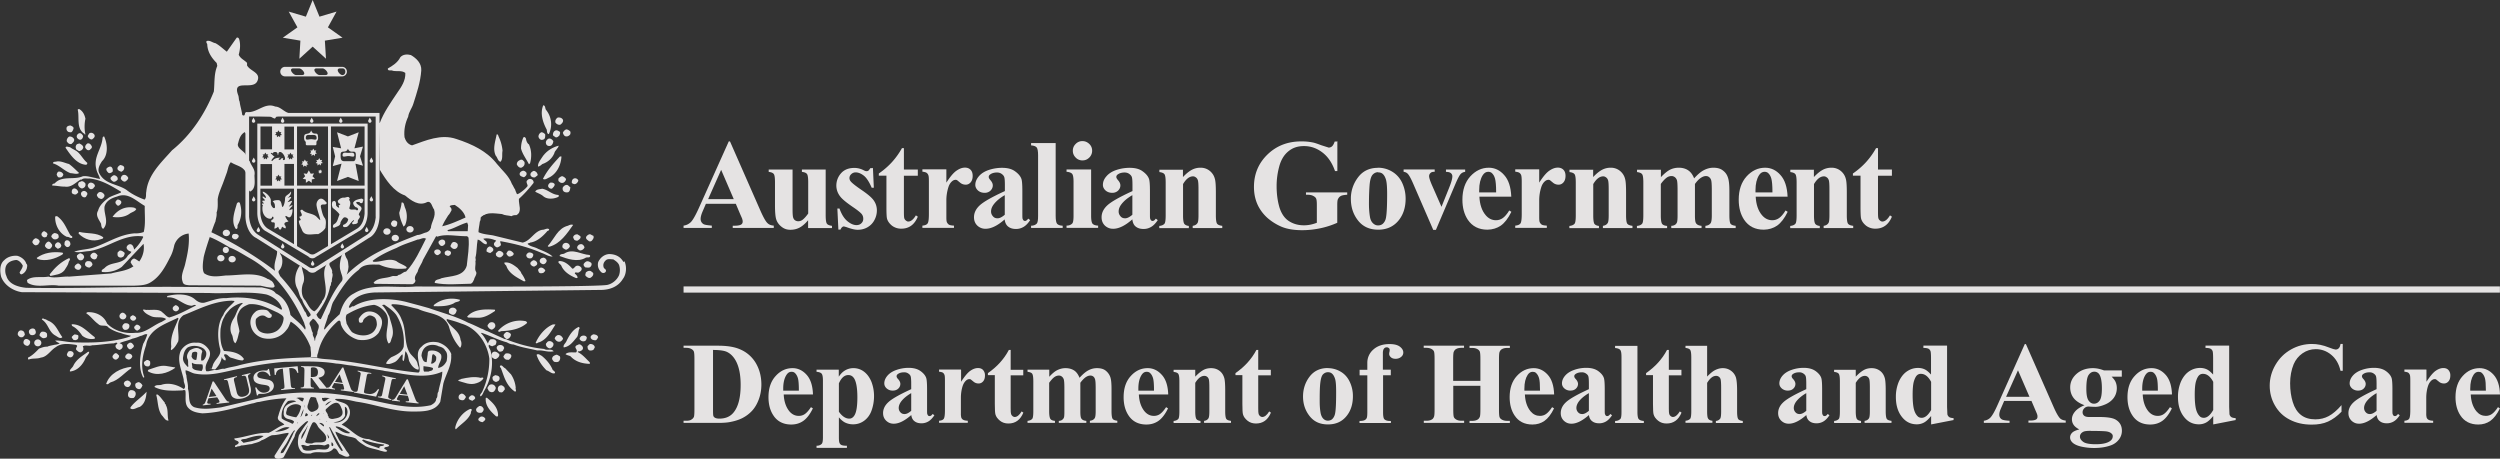 <svg xmlns="http://www.w3.org/2000/svg" xmlns:xlink="http://www.w3.org/1999/xlink" xmlns:v="https://vecta.io/nano" viewBox="0 0 246.1 45.15"><rect x="0" y="0" width="246.1" height="45.15" fill="#333333" stroke="none"/><style><![CDATA[.B{fill-rule:evenodd}]]></style><path d="M72.44 20.06h-2.95l-.35.81c-.11.27-.17.5-.17.67a.58.58 0 0 0 .28.52c.11.07.38.11.82.15v.23h-2.78v-.23a1.25 1.25 0 0 0 .74-.37c.19-.21.43-.63.72-1.26l2.99-6.66h.12l3.01 6.85c.29.65.52 1.06.71 1.22.14.13.33.2.59.22v.23h-4.04v-.22h.17c.32 0 .55-.04.68-.13.09-.07.13-.16.13-.28 0-.07-.01-.15-.04-.23 0-.04-.07-.19-.19-.46l-.44-1.04h0zm-.21-.46l-1.24-2.88-1.28 2.88h2.52z" class="B" fill="#e5e3e3"></path><path d="M81.28 16.68v4.51c0 .44.04.72.12.83s.25.18.5.21v.22h-2.35v-.77c-.28.33-.55.57-.83.72s-.58.22-.92.22-.62-.1-.87-.3-.42-.43-.51-.7-.13-.73-.13-1.4v-2.28c0-.43-.04-.71-.12-.81-.08-.11-.24-.18-.5-.21v-.23h2.35v3.94c0 .41.02.67.06.79s.1.21.19.27a.53.53 0 0 0 .3.09.7.7 0 0 0 .4-.12c.16-.11.36-.32.59-.64v-3.08c0-.43-.04-.71-.12-.81-.08-.11-.24-.18-.5-.21v-.23h2.34zm4.65-.16l.09 1.96h-.21c-.25-.58-.51-.98-.78-1.19s-.54-.32-.8-.32c-.17 0-.31.06-.43.17s-.18.24-.18.39a.51.51 0 0 0 .12.32c.13.17.5.46 1.1.87s1 .75 1.19 1.04c.19.28.29.6.29.96a1.99 1.99 0 0 1-.24.94c-.16.31-.39.54-.68.71s-.62.25-.97.25c-.28 0-.64-.09-1.1-.26l-.25-.07c-.13 0-.25.1-.34.31h-.21l-.1-2.07h.21c.19.54.44.95.75 1.22.32.27.63.41.92.41.2 0 .36-.06.48-.18.13-.12.19-.27.19-.44 0-.2-.06-.37-.19-.51s-.4-.36-.83-.65c-.63-.43-1.04-.77-1.22-1-.27-.33-.41-.71-.41-1.11a1.81 1.81 0 0 1 .45-1.2c.31-.36.75-.54 1.33-.54a1.98 1.98 0 0 1 .91.23c.11.06.2.09.27.09a.32.32 0 0 0 .18-.04c.04-.03.12-.12.21-.26h.21z" fill="#e5e3e3"></path><use xlink:href="#A" fill="#e5e3e3"></use><path d="M93.16 16.68v1.3c.38-.6.72-.99 1-1.18.29-.2.56-.3.83-.3.23 0 .41.07.55.21s.21.34.21.6c0 .28-.07.49-.2.64s-.29.23-.48.23c-.22 0-.41-.07-.57-.21l-.28-.23c-.04-.02-.09-.04-.14-.04a.52.52 0 0 0-.34.13c-.17.14-.3.34-.38.6a4.25 4.25 0 0 0-.2 1.32v1.67c0 .23.02.38.05.45.05.11.12.19.21.25.1.05.26.08.49.09v.22H90.8v-.22c.25-.02.42-.09.51-.21s.13-.43.13-.93v-3.18c0-.33-.01-.54-.05-.63a.48.48 0 0 0-.18-.25c-.08-.05-.21-.09-.41-.11v-.23h2.35z" fill="#e5e3e3"></path><path d="M98.91 21.59c-.7.62-1.33.93-1.89.93a1.14 1.14 0 0 1-.82-.32c-.22-.22-.32-.49-.32-.81 0-.44.19-.83.57-1.18s1.2-.82 2.47-1.4v-.58c0-.43-.02-.71-.07-.82-.04-.11-.13-.21-.26-.3s-.28-.13-.44-.13c-.27 0-.49.06-.66.18-.11.07-.16.16-.16.26 0 .09.06.19.17.32.16.18.23.35.23.51 0 .2-.08.37-.23.52a.81.81 0 0 1-.58.21c-.26 0-.48-.08-.65-.23-.17-.16-.26-.34-.26-.55 0-.3.12-.58.35-.85s.56-.48.98-.62.86-.21 1.3-.21c.54 0 .97.11 1.29.35.32.23.53.48.62.75.06.17.09.57.09 1.19v2.24c0 .26 0 .43.03.5s.05.11.09.15c.04.03.09.05.14.05.11 0 .21-.08.32-.23l.19.15c-.21.31-.42.53-.64.66s-.47.21-.75.21c-.33 0-.58-.08-.77-.23-.19-.14-.31-.38-.35-.69h0zm0-.45v-1.93c-.5.29-.86.6-1.11.94-.16.22-.24.44-.24.67 0 .19.07.35.21.5.1.11.24.17.43.17.21 0 .44-.12.71-.35h0z" class="B" fill="#e5e3e3"></path><path d="M103.92 14.09v7.16c0 .41.05.67.14.78.1.11.28.18.55.19v.22h-3.11v-.22c.25 0 .44-.08.57-.22.08-.1.12-.34.12-.75v-5.97c0-.4-.05-.66-.14-.77-.1-.11-.28-.18-.55-.2v-.23h2.41z" fill="#e5e3e3"></path><path d="M106.55 13.89c.27 0 .49.1.68.28a.89.89 0 0 1 .28.67.93.93 0 0 1-.28.67c-.19.19-.41.28-.67.28a.89.89 0 0 1-.67-.28c-.19-.19-.28-.41-.28-.67a.89.89 0 0 1 .28-.67.89.89 0 0 1 .67-.28h0zm.86 2.79v4.56c0 .41.05.67.14.78.1.11.28.18.55.19v.22h-3.11v-.22c.25 0 .44-.08.57-.22.08-.1.12-.34.12-.75v-3.36c0-.41-.05-.66-.14-.77-.1-.11-.28-.18-.55-.2v-.23h2.41zm4.06 4.91c-.7.62-1.33.93-1.89.93a1.14 1.14 0 0 1-.82-.32c-.22-.22-.32-.49-.32-.81 0-.44.19-.83.57-1.18s1.2-.82 2.47-1.4v-.58c0-.43-.02-.71-.07-.82-.04-.11-.13-.21-.26-.3s-.28-.13-.44-.13c-.27 0-.49.06-.66.18-.11.07-.16.16-.16.26 0 .09.06.19.17.32.16.18.23.35.23.51 0 .2-.08.37-.23.52a.81.81 0 0 1-.58.21c-.26 0-.48-.08-.65-.23-.17-.16-.26-.34-.26-.55 0-.3.11-.58.35-.85.23-.27.56-.48.98-.62s.86-.21 1.3-.21c.54 0 .98.11 1.29.35.32.23.53.48.62.75.06.17.09.57.09 1.19v2.24c0 .26 0 .43.03.5s.05.11.09.15c.04.03.09.05.14.05.11 0 .21-.08.32-.23l.19.15c-.21.31-.42.53-.64.66a1.43 1.43 0 0 1-.75.21c-.33 0-.58-.08-.77-.23-.19-.14-.3-.38-.34-.69h0zm0-.45v-1.93c-.5.29-.86.6-1.11.94-.16.22-.24.44-.24.67 0 .19.07.35.21.5.1.11.24.17.43.17.2 0 .44-.12.71-.35h0z" class="B" fill="#e5e3e3"></path><use xlink:href="#B" fill="#e5e3e3"></use><path d="M131.65 13.9v2.94h-.23c-.28-.8-.69-1.41-1.24-1.83s-1.15-.63-1.81-.63-1.14.18-1.56.53-.71.84-.88 1.47a7.36 7.36 0 0 0-.26 1.93c0 .8.1 1.5.28 2.11.19.6.49 1.05.91 1.33s.92.43 1.5.43c.2 0 .41-.02.62-.06a4.3 4.3 0 0 0 .65-.19v-1.74c0-.33-.02-.54-.07-.64-.04-.1-.14-.19-.28-.26-.14-.08-.31-.11-.51-.12h-.21v-.23h4.06v.23c-.31.02-.53.06-.64.13-.12.06-.21.17-.28.32-.04.08-.06.27-.06.57v1.74a8.14 8.14 0 0 1-1.67.54 8.69 8.69 0 0 1-1.79.19c-.79 0-1.45-.11-1.98-.32a5.29 5.29 0 0 1-1.39-.85c-.4-.35-.71-.75-.94-1.19-.29-.57-.43-1.2-.43-1.9 0-1.26.44-2.32 1.32-3.18s1.99-1.3 3.33-1.3a5.42 5.42 0 0 1 1.12.1c.18.03.47.13.87.28l.72.23a.51.51 0 0 0 .32-.12c.1-.09.19-.25.27-.48h.21z" fill="#e5e3e3"></path><path d="M135.65 16.51c.5 0 .97.13 1.4.39s.76.63.98 1.1c.22.48.34 1 .34 1.56 0 .82-.21 1.5-.62 2.05-.5.66-1.19 1-2.07 1s-1.53-.31-2-.91-.7-1.31-.7-2.11a3.42 3.42 0 0 1 .72-2.15c.47-.62 1.13-.92 1.96-.92h0zm.02.44c-.21 0-.39.08-.54.24s-.25.47-.3.94c-.04.46-.07 1.11-.07 1.94 0 .44.03.85.09 1.23.04.29.14.51.29.66s.32.23.51.23.34-.05.46-.15c.16-.14.27-.33.32-.58.08-.39.12-1.18.12-2.36 0-.7-.04-1.18-.12-1.43-.08-.26-.19-.45-.34-.57-.11-.09-.25-.13-.43-.13h0z" class="B" fill="#e5e3e3"></path><path d="M141.08 22.61l-1.94-4.47c-.23-.54-.42-.88-.55-1.02-.1-.11-.23-.18-.42-.21v-.23h3.06v.23c-.19 0-.32.03-.4.11-.1.09-.15.2-.15.32 0 .15.09.44.27.86l.95 2.16.75-1.87c.22-.54.32-.91.32-1.13 0-.13-.05-.23-.14-.31s-.25-.13-.49-.13v-.23h1.89v.23a.68.68 0 0 0-.44.21c-.11.11-.29.44-.52.98l-1.92 4.52h-.29z" fill="#e5e3e3"></path><use xlink:href="#C" class="B" fill="#e5e3e3"></use><path d="M151.52 16.68v1.3c.38-.6.72-.99 1-1.18.29-.2.56-.3.83-.3.23 0 .41.07.55.21s.21.34.21.6c0 .28-.07.49-.2.64s-.29.23-.48.23c-.22 0-.41-.07-.57-.21l-.28-.23c-.04-.02-.09-.04-.14-.04a.52.52 0 0 0-.34.13c-.17.14-.3.34-.38.6a4.25 4.25 0 0 0-.2 1.32v1.67c0 .23.02.38.05.45.05.11.12.19.21.25.1.05.26.08.49.09v.22h-3.11v-.22c.25-.02.42-.09.51-.21s.13-.43.13-.93v-3.18c0-.33-.02-.54-.05-.63a.48.48 0 0 0-.18-.25c-.08-.05-.21-.09-.41-.11v-.23h2.35zm5.31 0v.75c.3-.32.58-.55.85-.7a1.76 1.76 0 0 1 .87-.22 1.4 1.4 0 0 1 .93.32c.25.21.41.46.49.77.07.23.1.68.1 1.35v2.24c0 .44.04.72.12.83s.25.18.51.21v.22h-2.91v-.22c.22-.03.37-.12.47-.27.07-.1.1-.36.1-.76v-2.56c0-.47-.02-.77-.06-.89s-.1-.22-.19-.28c-.09-.07-.18-.11-.29-.11-.35 0-.68.25-.98.76v3.09c0 .43.04.7.11.82.08.11.23.19.45.21v.22h-2.91v-.22c.24-.02.42-.1.52-.23.07-.09.11-.36.11-.8v-3.25c0-.43-.04-.71-.12-.81-.08-.11-.24-.18-.5-.21v-.23h2.35zm6.67 0v.76c.32-.34.61-.58.87-.72.27-.14.57-.21.89-.21.37 0 .68.09.93.26s.44.43.58.79c.33-.37.64-.64.94-.8.31-.16.62-.25.95-.25.4 0 .72.09.95.28.24.18.4.41.49.7.1.28.14.73.14 1.34v2.36c0 .44.04.72.11.83.08.11.25.18.51.21v.22h-2.98v-.22c.23-.02.41-.11.52-.27.07-.11.11-.36.11-.76v-2.47c0-.51-.02-.84-.06-.98a.58.58 0 0 0-.2-.31.49.49 0 0 0-.31-.11c-.18 0-.35.07-.54.2s-.36.32-.55.58v3.09c0 .42.03.67.11.78.1.15.28.23.54.25v.22h-2.98v-.22c.16 0 .29-.05.38-.11a.48.48 0 0 0 .19-.26c.03-.1.05-.32.05-.66v-2.47c0-.52-.02-.85-.06-.98s-.11-.23-.21-.31c-.1-.07-.2-.11-.31-.11a.79.79 0 0 0-.45.13c-.19.13-.4.34-.62.65v3.09c0 .41.04.67.11.81.08.13.25.21.51.23v.22h-2.97v-.22c.24-.02.42-.1.52-.23.07-.09.11-.36.11-.8v-3.25c0-.43-.04-.71-.12-.81-.08-.11-.24-.18-.5-.21v-.23h2.34z" fill="#e5e3e3"></path><use xlink:href="#C" x="27.2" class="B" fill="#e5e3e3"></use><use xlink:href="#B" x="62.11" fill="#e5e3e3"></use><use xlink:href="#A" x="95.89" fill="#e5e3e3"></use><path d="M20.78 36.18a.41.41 0 0 1-.16.16m1.61-11.43c.17 0 .3-.13.3-.3s-.13-.31-.3-.31-.3.14-.3.31.13.3.3.3h0zm13.96-12.74H25.33v8.78c0 .85.37 1.59.86 1.82l4.18 2.49c.09.11.23.17.38.17.13 0 .25-.05.34-.13l4.24-2.54c.5-.23.86-.97.86-1.82v-8.77h0zm-7.25 2.54H28v-2.25h.94v2.25h0zm-.68.78l.13-.14-.09-.15.18.02.11-.19.11.18h.18l-.08.14.13.14-.17.03v.19l-.16-.12-.16.12v-.19l-.17-.03h0zm-2.62 2.79v-2.13h1.14v2.13h-1.14zm.19-3.09l.18.02.11-.19.11.18h.18l-.08.14.13.14-.17.03v.19l-.16-.12-.16.12v-.19l-.17-.03.13-.14-.08-.15h0zm1.29 2.17l.18.02.11-.19.11.18h.18l-.08.14.13.14-.17.03v.19l-.16-.12-.16.12v-.19l-.17-.03.13-.14-.08-.15h0zm.76-1.72c0-.06-.08-.07-.11-.07-.1 0-.14.17-.23.17-.06 0-.11 0-.11-.07 0-.06.13-.1.18-.15-.7 0-.72.32-.83.32-.19 0 .15-.34.25-.44-.14-.02-.22-.2-.38-.29.07-.11.11-.06.21.01 0-.08.06-.16.22-.16.32 0 .22.31.28.31s0-.31.21-.31c.31 0 .7.8.35.8-.15 0-.03-.12-.03-.14h0zm-.81-2.35l.13-.14-.08-.15.18.02.11-.19.11.18h.18l-.08.14.13.14-.17.03v.19l-.16-.12-.16.12v-.19l-.17-.03h0zm-.29-.84v2.25h-1.14v-2.25h1.14zm2.16 11.59l-2.6-1.55c-.43-.3-.65-.82-.71-1.45v-2.47h3.31v5.47h0zM28 18.27v-2.13h.94v2.13H28zm4.29 5.95l-1.2.72h-.02c-.09.07-.2.11-.32.11s-.23-.04-.32-.11l-1.19-.71v-5.65h3.05v5.65h0zm0-5.95h-3.05v-5.82h3.05v5.82h0zm3.6 2.77c-.06.63-.27 1.15-.71 1.45l-2.6 1.55v-5.47h3.31v2.47h0zm0-2.77h-3.31v-5.82h3.31v5.82h0zm-7.12 2.32s-.42.13-.3.12c0-.12.23-.36.33-.44-.02-.14-.2-.01-.38.09.62-.88.22-.52-.12-.46.55-.6.41-.58 0-.4.32-.25.39-.55.34-.64-.3.4-.58.34-.58.71 0 .24-.09.64-.21.78-.16.18-.04-.65-.46-.65-.13 0-.46 0-.55.15.09 0 .21.22.21.31s.08.33-.07.33-.32-.31-.32-.45v-.32c0-.35-.57-.85-.8-.85 0 .24.32.3.32.62-.13 0-.33-.25-.33-.1s.21.19.21.32-.23-.05-.23.1c0 .13.13.11.16.23-.1-.03-.18-.01-.2.03-.01.04.03.1.1.14-.03.03-.06.11-.06.31 0 .69.43 1.01.75 1.01.22 0 .19-.16.22-.23 0 .12.12-.06.12.15s-.22.12-.22.31c0 .25.35 0 .35.27 0 .33-.04.32-.04.45 0 .09.36-.12.34-.16.09.03.08.29.24.28.11 0 .13-.26.21-.29-.05.01.33.25.33.13 0-.32-.13-.19-.13-.41 0-.21.45-.17.38-.27-.06-.09-.1-.03-.15-.19 0 .03-.35-.51.08-.23.45.29.51-.69.48-.74h0z" fill="#e5e3e3"></path><use xlink:href="#D" fill="#e5e3e3"></use><use xlink:href="#D" x="-1.45" y=".86" fill="#e5e3e3"></use><use xlink:href="#D" x="-18.62" y="2.84" fill="#e5e3e3"></use><use xlink:href="#D" x="-17.51" y="2.94" fill="#e5e3e3"></use><path d="M53.77 10.84a2.23 2.23 0 0 1 .26 2.36c-.21-.02-.17-.29-.21-.44-.38-.71-.68-1.61-.34-2.4.25.04.15.34.29.48h0zm-45.36.86c-.11.46-.11 1.09 0 1.51-.1.1-.08-.1-.17-.08-.74-.54-.4-1.59-.59-2.33.04-.06.13-.08.19-.04.34.22.49.55.57.93h0zm46.99.06c.11.21-.1.42-.25.52-.17.04-.36-.06-.47-.21-.06-.21.06-.4.23-.5.19-.02.38.02.49.19h0zm-48.15.84c-.04.17-.1.34-.24.42-.11 0-.29 0-.36-.1-.11-.1-.13-.27-.08-.4.08-.13.23-.15.36-.17.13.06.26.1.32.25h0zm48.88.32c.04.11.04.19 0 .31-.13.17-.32.25-.51.17-.13-.08-.17-.21-.21-.32.04-.15.19-.29.32-.34.18 0 .29.1.4.19h0zm-1.07.02c.15.08.04.27.02.38-.1.1-.23.25-.4.19-.1-.1-.21-.1-.25-.23 0-.19.08-.38.27-.44.15-.04.24.04.36.1h0zm-1.39.29c0 .21.02.48-.23.52-.23.08-.38-.11-.43-.27-.02-.19.1-.38.28-.46.15 0 .29.1.38.21h0zm-44.36.09c.06.19-.13.31-.24.4-.13.04-.31-.08-.38-.21-.13-.13.04-.25.08-.36.19-.17.47-.04.55.17h0z" fill="#e5e3e3"></path><path d="M8.18 13.38c0 .15-.08.31-.21.36-.15.06-.3-.06-.38-.17-.1-.19.02-.36.17-.44.21-.08.34.11.42.25h0zm40.91.08a4.02 4.02 0 0 1 .38 1.38c-.08.36.06.84-.21 1.09-.27-.1-.28-.42-.45-.59-.34-.67-.04-1.45.08-2.1.15-.06.15.13.21.23h0zm-41.8.23c.06.23-.11.34-.25.48-.23.06-.38-.11-.47-.27a.49.49 0 0 1 .25-.46.48.48 0 0 1 .47.25h0zm44.79.55c.25.55.27 1.22.1 1.83l-.11.1c-.26-.52-.64-.99-.78-1.55 0-.4.08-.76.23-1.09.13-.1.21.02.26.13.02.21.12.46.31.57h0zm2.39-.34c-.02.19-.1.4-.29.46-.19.04-.38-.02-.43-.23-.06-.19.06-.36.21-.46.21-.11.42.08.51.23h0z" fill="#e5e3e3"></path><path d="M8.2 14.48c0 .15-.13.32-.29.36-.15.11-.26-.08-.4-.13-.06-.15-.1-.29 0-.44.06-.11.19-.11.31-.15.17.1.34.17.38.36h0zm.83-.09c.08.19-.13.29-.21.38-.23.08-.34-.1-.43-.23-.04-.19.08-.31.21-.42.23-.05.34.1.43.27h0zM55 14.33c-.02.25-.4.5-.43.75-.21.52-.66.9-1.18 1.07-.11.1-.27.23-.43.25-.04-.38.3-.73.51-1.07.4-.52.95-.84 1.53-.99h0z" fill="#e5e3e3"></path><path d="M7.82 15.13c.28.32.43.61.77.9.02.08-.04.19-.13.19-.93-.06-1.55-1.01-2.01-1.68.06-.21.3-.04.43-.06.32.25.68.32.93.65h0zm47.45.27c-.04.82-.43 1.66-1.18 2.06-.21.08-.43.29-.64.15.4-.82 1-1.49 1.67-2.21h.15zm-3.64.56c.06.29-.1.46-.32.55-.21.02-.34-.15-.43-.31-.02-.19.1-.36.27-.42.06-.06.15-.06.23-.06.11.04.16.13.26.23h0zm-44.86.17c.36.25.68.59 1.02.9-.24.17-.55.02-.84.02-.64-.23-1.08-.78-1.74-.97.02-.21.26-.13.4-.19.43-.04.76.15 1.16.25h0zm20.3-5.65c-1.06-.42-1.76.69-2.84.55-.13.08-.1.21-.17.31-.06.06-.15.02-.21-.02-.06-.46-.21-.88-.26-1.32-.11-.19-.06-.46-.15-.65-.61-1.66 1.48-.4 1.9-1.38.36-.84-.7-.94-1.02-1.53v-.25c-.3-.31-.63-.4-.82-.8.13-.48.19-.99.06-1.47-.02-.11-.1-.27-.26-.21l-.97 1.38c-.36-.27-.7-.61-1.12-.84-.29-.04-.55-.32-.87-.21-.06.11 0 .21.06.29.02.75.4 1.34.93 1.87l.06.29c-.34.78-.25 1.68-.34 2.52-.86 2.17-2.24 4.28-4.11 5.78-1.08 1.22-2.37 2.4-2.54 4.08-.06.27.04.59-.17.78-.63-.23-1.25-.54-1.76-.94-.87-.61-2.12-.54-2.69-1.64-.23-.44.06-.88.26-1.2.64-.61.55-1.7.21-2.44-.08-.02-.1.08-.15.1-.06 1.13-.95 1.91-.61 3.15.08.36.27.59.36.94-.13-.04-.32-.04-.43-.1-.42-.06-.84-.23-1.27-.17-.87.4-2.06-.1-2.77.71-.11.02-.27.04-.23.21.42 0 .81.11 1.23.1.66.11 1.1-.44 1.55-.69h.11c.19-.19.51-.08.76-.11 1.19.13 2.12.71 3.11 1.3v.08c-.38.17-.81.29-1.19.5-.43.32-.93.75-1.06 1.28-.3.48.1.9.29 1.3.02.19.04.42.21.5.61-.65.04-1.45.13-2.19.15-.57.68-.84 1.23-.99 1.08-.46 1.86.42 2.73.92-.02.88.1 1.72-.1 2.57-.27.1-.61.15-.89.13-1.5.11-2.67.94-4.02 1.39-.61.21-1.33.19-1.93.42.47.13.97-.04 1.46-.06 1.86-.27 3.28-1.7 5.29-1.45l.04.06c-.22.48-.53.88-.89 1.24-.06-.21-.08-.38-.27-.5-.15-.08-.32 0-.43.15-.06.1-.06.21 0 .29.1.17.25.21.42.27-.04.17-.25.25-.36.4-.53.9-1.61.54-2.24 1.17-.1.13-.43.21-.29.42.72.08 1.42-.11 1.95-.5L14.13 24c.11.61-.06 1.24-.42 1.74-.17-.1-.31-.23-.51-.29-.19.04-.32.23-.34.38.08.13.15.29.28.38-.64.46-1.46.5-2.2.71l-4.13.31c-.66-.04-1.42.19-2.04 0-.72.13-1.5-.1-2.08.31-.08.1.02.19.02.29.87.57 2.07.11 3.05.29h7.47c.55-.02 1.1-.04 1.53-.29.97-.55 1.5-1.55 1.99-2.52.19-.34.32-.75.4-1.15a1.65 1.65 0 0 1 1.42-1.17c.1.99-.1 1.98-.32 2.9-.11.61-.51 1.2-.27 1.85.06.31.38.31.63.34l7.01.04c.43.08.82.21 1.29.19.04-.06.17-.08.11-.19-.06-.21-.21-.48-.45-.54-.04-.11-.21-.08-.27-.15-1.21-.69-2.67-.32-4.09-.31-.74.08-1.48.21-2.1-.21-.28-.34-.08-1.43-.08-1.43 0-.43 1.04-3.43 1.18-3.68.04-.29.15-.55.11-.88.15-.38.11-.88.11-1.3.08-.61.38-1.18.59-1.78l.32-.88c.11-.36.15-.71.38-.99.62.39 1.22.38 1.52 1.08l.26 1.59c0 .1.08.29.21.17.49-.32.34-1.05.34-1.55.11-.59-.3-.88-.47-1.39-.13-.1-.35-.55-.35-.55-.08-.42-.99-.71-.79-1.22.11-.44.23-.84.64-1.09a.23.23 0 0 1 .1.13l.23-.16.02-1.6 2.15.08c.17.06.31.19.49.21l.15-.21 1.53-.3c-.66.08-1.06-.67-1.67-.67h0z" fill="#e5e3e3"></path><path d="M28.74 11.15s.09-.01.14-.03l-.14.03h0z" fill="#fff"></path><path d="M12.23 16.47c.02.23-.11.36-.29.44-.15-.06-.26-.08-.36-.23-.08-.21.11-.36.26-.44.15.04.34.06.38.23h0zm-1.23 0c.11.11.13.31.08.44-.13.11-.34.21-.45.06-.11-.11-.22-.25-.13-.4.13-.13.36-.25.51-.1h0z" fill="#e5e3e3"></path><path d="M37.38,16.68v.03" fill="#fff"></path><path d="M51.82 17.01c.08.21-.1.36-.24.44-.19-.06-.43-.1-.43-.34.02-.15.15-.25.28-.29.17-.06.32.08.4.19h0z" fill="#e5e3e3"></path><path d="M52.82 16.97c.06.1.19.25.04.34-.08.06-.13.08-.19.15-.21.04-.4-.04-.45-.23-.04-.21.13-.31.28-.4.13-.04.23.06.32.13h0zm-46.58.23c-.08.23-.26.32-.51.25-.06-.06-.11-.15-.15-.25.02-.13.06-.27.21-.32.23.02.4.11.45.32h0zm6.39.32c-.02.15-.19.29-.32.36-.19.02-.32-.13-.42-.27 0-.15.08-.34.23-.38.21-.08.43.08.51.29h0z" fill="#e5e3e3"></path><path d="M11.51 17.39a.31.31 0 0 1 .06.31c-.11.1-.29.27-.47.15-.11-.1-.25-.17-.21-.36.08-.08.17-.19.29-.23.15-.04.22.06.34.13h0zm44.21.23c0 .15-.15.31-.25.36-.15.06-.32.02-.42-.1-.11-.04-.08-.19-.08-.29a.72.72 0 0 1 .36-.25.67.67 0 0 1 .38.27h0zm1.21.17c-.06.17-.19.32-.36.34-.11-.02-.32-.06-.28-.23 0-.13.08-.27.17-.31.18-.1.41 0 .47.19h0zm-48.52.27c.04.23-.04.38-.23.46-.13.08-.27-.02-.36-.1-.1-.1-.17-.25-.1-.38.04-.17.21-.13.32-.21.17.02.27.1.36.23h0z" fill="#e5e3e3"></path><path d="M9.33 18.23c.06.15-.11.21-.15.32-.1.06-.23.11-.34.04-.13-.11-.28-.29-.15-.46.15-.28.55-.13.64.1h0zm45.27-.1c.02.19-.15.32-.26.44a.33.33 0 0 1-.38-.23c-.02-.15.08-.27.21-.36.17-.02.33 0 .43.15h0zm1.55.31c-.04.17-.02.36-.21.48-.15.04-.34.02-.45-.08s-.13-.27-.08-.4c.1-.15.27-.27.45-.23.14.08.18.17.29.23h0zm-48.47.4c.08.15-.1.19-.15.27-.13.08-.27.02-.38-.04-.13-.08-.08-.27-.06-.36.17-.32.51-.1.59.13h0zm47.28.36c.08.02.04.13.02.17-.45.23-1.14.29-1.53-.08-.23-.19-.51-.27-.76-.42.1-.25.43-.23.68-.29.55.08.98.59 1.59.61h0z" fill="#e5e3e3"></path><path d="M8.59 19.03c.04.15-.08.21-.11.32-.08.11-.23.08-.32.04-.17-.11-.25-.32-.13-.48.21-.21.45-.1.57.11h0zm1.67.11c.08.17-.04.32-.19.42-.13.08-.25-.04-.36-.06-.1-.13-.27-.29-.1-.44.17-.29.52-.13.64.08h0zm21.91.81c-.04.38-.66-.05-.58.45.09.36.16.8.38 1.07.18.25.09.65.07.96-.16.27-.43.47-.72.62-.54-.05-1.33.27-1.59-.4-.11-.29-.31-.58-.31-.91.05-.04.13-.04.18-.09 0-.13-.14-.2-.12-.32.61-.11-.25-.65.27-.69.43.45 1.13.31 1.51.8.09.07.16.18.27.23-.07-.45-.29-.91-.36-1.39-.05-.25.04-.49.21-.64.32-.25.59.11.77.31h0zm-20.24-.12c.06.19-.1.31-.21.4-.17.08-.26-.11-.34-.21-.06-.19.08-.29.19-.38.13 0 .28.06.36.19h0zm11.69.19c.23.75.15 1.51-.23 2.14-.02.15.04.4-.17.38-.51-.71-.13-1.7.08-2.44.04-.19.27-.27.32-.08h0zm16.22.36a2.21 2.21 0 0 1 .04 1.78l-.15.15c-.21-.44-.38-.88-.43-1.36.1-.34.21-.65.23-1.01.26-.06.24.29.32.44h0zm-26.43.21c-.11.23-.43.29-.64.44-.45.34-1.12.42-1.69.32.49-.69 1.25-1.09 2.16-.9.04.08.13.04.17.13h0zm-7.79.69c.7.5.89 1.18 1.31 1.87.06.08.25.1.17.25-.15.11-.3-.11-.51-.08-.72-.32-1.18-1.13-1.16-1.96 0-.08.11-.08.19-.08h0z" fill="#e5e3e3"></path><path d="M39.1 21.88c.02.19-.02.38-.17.44-.21.06-.38-.06-.43-.23-.06-.13.06-.21.1-.31.15-.15.42-.08.51.1h0zm8 1c0-.36.1-.71.13-1.05.06-.11.1-.25.08-.4.45-.61 1.39-.42 2.1-.36.29.15.64.13.95.21.13-.1.32-.11.47-.1.61-.32.21-1.03.25-1.59l-.23-.57c-.06-.11-.11-.25-.15-.38-.11-.13-.19-.38-.3-.52-.32-.84-.95-1.32-1.48-1.98-.97-1.26-2.48-1.97-4-2.46-1.5-.52-3.01.15-4.36.63-.42-.11-.63-.44-.74-.8-.08-.73.08-1.43.36-2.02.06-.48.38-.84.51-1.28.34-1.07.7-2.12.78-3.28.04-.71-.49-1.2-1.02-1.51-.36-.1-.78-.08-1.04.21-.25.52-.78.86-1.23 1.11-.04.32.36.11.49.23.42.08.89-.06 1.23.21.04.76-.4 1.39-.8 1.96-.64.96-1.33 1.93-1.72 2.98l-.08-.08.09 4.67c.6 1 1.36 2.15 2.48 2.53.61.5 1.37 1.09 2.18.65.43-.13.47.48.68.73.23.71-.28 1.2-.32 1.85l-.49 1.05c-.57 1.11-1.08 2.29-1.95 3.22-.29 0-.45.31-.74.32-.15.21-.45.06-.64.13-.59.25-1.42.1-1.82.65.04.06.1.08.15.1l3.68.04c.15-.06.29-.19.3-.36-.17-.32.06-.61.21-.86.1-.46.4-.75.53-1.18l1.29-2.33.59-.96c.13-.32.36-.73.59-1.07.15-.15.23-.32.34-.52.02-.19-.08-.27-.19-.4.13-.13.34-.1.51-.13.47.29.97.75 1.06 1.26l.17.5.08.23-.04.63.08.59c.1.92-.08 1.85-.17 2.77-.32 1.11-1.59.99-2.5 1.24-.23.15-.66.08-.66.46 1.1.23 2.39.1 3.56.08.19-.08.23-.25.32-.42.04-.25.29-.46.21-.73-.21-.27-.02-.69-.08-1.05.04-.1.04-.23 0-.36.15-.55.11-1.22.22-1.76l.08-.72h0zm9.32-.74c-.61.86-1.25 1.83-2.31 2.14-.08 0-.15.04-.19-.06.64-.69.98-1.76 1.99-2 .15-.08.36-.16.51-.08h0zm-51.73.93c-.1.08-.02.25-.19.27-.15.08-.32-.02-.4-.17-.08-.19.1-.38.24-.42.15.08.31.13.34.32h0zm5.46.27c.06.17-.13.17-.23.21-.8.29-1.61.02-2.18-.55 0-.08 0-.15.08-.17.77.19 1.69.04 2.33.52h0z" fill="#e5e3e3"></path><path d="M5.73 23.09c.04.08.06.21.04.29-.11.17-.29.21-.47.17-.11-.06-.17-.13-.25-.25.02-.19.17-.31.32-.36.16.02.27.06.36.15h0zm17.76.1c.04.17-.11.29-.23.36-.17.04-.32-.04-.4-.15-.06-.13 0-.32.13-.36.17-.04.43-.02.49.15h0zm33.65.08c.06.19-.11.29-.25.4-.11.06-.25 0-.36-.06-.02-.1-.13-.17-.1-.31.08-.17.24-.25.43-.23.1.08.17.1.27.19h0zm1.25-.08c.11.17.02.31-.08.44-.08.13-.23.17-.34.11-.11-.11-.27-.17-.28-.34 0-.15.17-.27.28-.32.19-.08.27.11.42.11h0zm-54.49.55c.02.13-.1.21-.13.32-.1.04-.19.11-.31.08-.13-.06-.23-.17-.28-.31.04-.17.15-.32.34-.38.15.04.32.11.38.29h0zm39.9 0c.04.08.02.17.02.25-.11.15-.26.29-.45.19-.11-.11-.25-.23-.19-.4.15-.21.47-.29.63-.04h0zm-36.86.29c-.04.13-.1.27-.27.29s-.23-.13-.32-.21c0-.17-.02-.34.15-.44.23-.08.43.11.43.36h0zm-1.82.04c.06.19-.08.32-.19.42-.23.08-.42-.1-.51-.27.02-.17.15-.38.34-.44.18 0 .27.19.36.29h0zm39.93-.04c.04.19-.02.38-.21.46-.23.08-.42-.11-.51-.27.1-.15.11-.36.34-.4a.44.44 0 0 1 .38.21h0z" fill="#e5e3e3"></path><path d="M6.02 24.11c.06.13-.06.19-.1.29-.1 0-.15.11-.26.08-.08-.1-.23-.13-.25-.27-.02-.19.11-.29.25-.36.19-.02.3.11.36.27h0zm50.08.15c-.06.15-.17.23-.32.31-.15.04-.25-.1-.36-.15-.1-.08-.06-.25-.02-.34.19-.32.7-.17.7.19h0zm1.44.08c-.06.21-.26.31-.45.32-.17-.08-.36-.21-.23-.44.08-.08.11-.15.23-.17.22-.08.4.1.45.29h0zm-9 .13c.1.25-.13.32-.28.44-.13-.02-.25-.08-.36-.15-.04-.21.06-.4.27-.5.16 0 .26.08.37.21h0zm-5.21.23c.1.04.06.17.04.23-.11.08-.26.27-.43.15-.13-.08-.23-.19-.19-.36.1-.21.49-.23.59-.02h0zm1.06.13c.02.15-.02.23-.15.31-.13.13-.29-.02-.42-.06-.04-.08-.08-.19-.02-.29.06-.08.15-.13.25-.15.13.04.28.04.34.19h0zm-32.16.02c.11.11-.02.25-.04.36-.1.11-.3.21-.47.1-.19-.08-.17-.32-.13-.48.11-.04.11-.17.26-.17.17.02.27.1.38.19h0zm38.33.08c.04.19-.15.27-.28.31-.23.08-.34-.1-.43-.25 0-.11.11-.19.15-.29.26-.11.43.08.56.23h0zm-1.02 0c.08.19-.13.29-.21.38-.13.06-.3.04-.42-.08-.1-.06-.1-.17-.1-.29.11-.1.17-.21.31-.25.17 0 .34.1.42.23h0z" fill="#e5e3e3"></path><path d="M58.09 25.16c.04.27-.3.13-.43.21-.8.48-1.82.11-2.58-.17.06-.25.34-.15.49-.25.82-.52 1.65.11 2.46.15l.06.06h0zm-51.87-.23l-.08.13c-.7.42-1.61.71-2.45.44l-.08-.11c.7-.52 1.63-.65 2.54-.52l.06.06h0zm46.28.13c0 .15-.08.29-.19.36-.19.06-.43 0-.49-.21-.06-.15.1-.31.25-.36.13 0 .36.02.43.21h0zm-42.89.08c-.08.15-.04.31-.23.38s-.42-.1-.47-.25c-.06-.21.1-.27.19-.36.23-.11.4.06.51.23h0zm-1.34.09c.06.13-.06.21-.1.31-.1.11-.27.1-.38.06-.13-.11-.26-.25-.21-.46.11-.1.17-.15.31-.21.17.04.34.11.38.31h0zm45.55.44c-.02.17-.15.31-.3.34-.15.02-.29-.1-.36-.19-.06-.11-.04-.27.08-.36.04-.06.17-.06.25-.1.17.02.3.15.33.31h0zm-46.95-.21c.06.15-.08.21-.1.32-.06.32-.26.54-.42.82-.36.44-.87.44-1.39.57l-.08-.15c.55-.71 1.14-1.26 1.92-1.61l.06.04h0z" fill="#e5e3e3"></path><path d="M52.88 25.88c.04.23-.15.27-.28.36-.17 0-.3-.1-.38-.23-.06-.21.13-.29.25-.38.18-.04.35.09.41.25h0zm-43.83 0s.02.08.06.1c-.02.21-.17.27-.29.36-.17 0-.3-.06-.42-.19-.08-.17 0-.38.19-.44.17-.02.4 0 .45.17h0zm47.31.57c.19-.02.22-.25.43-.29.19-.04.36.08.45.21.08.23-.1.34-.25.44-.13.1-.42-.11-.4.13.13.1.25.23.27.38-.04.08-.17.06-.23.02-.55-.23-1.14-.61-1.37-1.18-.08-.17-.43-.31-.23-.46.55-.03 1.01.41 1.31.75h0zm1.82-.59c.1.1.06.27-.02.36-.1.19-.38.11-.55.1-.1-.1-.19-.19-.15-.34.08-.11.15-.19.28-.25.17-.04.31.04.44.13h0zm-6.87 1.03a3.02 3.02 0 0 1 .42.76c-.04.06-.13.04-.17.04-.64-.36-1.48-.76-1.72-1.53-.06-.08-.21-.17-.19-.31.49-.1.97.27 1.31.54.13.19.29.29.36.5h0z" fill="#e5e3e3"></path><path d="M7.98 26.17c.08.17-.08.31-.17.38-.21.04-.32-.04-.43-.15-.13-.21.11-.38.27-.46.15-.02.25.13.34.23h0zm45.69.43c.02.11-.13.19-.19.27-.15.02-.3.08-.43-.06-.04-.1-.13-.25-.02-.34.21-.27.51-.06.64.13h0zm4.72.27c.06.23-.11.38-.27.48-.19.06-.34-.08-.45-.17-.1-.11-.02-.23 0-.36.13-.11.3-.21.49-.13.08.06.16.1.23.19h0zm-13.11 2.64c0 .23-.42.17-.59.34-.59.31-1.29.31-1.99.29v-.11c.68-.57 1.66-.78 2.57-.52h0zm-27.65.82c-.02.17-.11.27-.29.32-.13 0-.27-.08-.32-.19-.08-.23.11-.32.25-.42a.44.44 0 0 1 .36.29h0zm27.33.21c-.04.17-.1.36-.29.44-.17.04-.29-.06-.42-.13-.1-.08-.04-.21-.06-.31.13-.34.63-.34.76 0h0zm3.77.07c-.47.31-1 .67-1.63.67l-1.02-.02-.1-.08c.63-.76 1.76-.76 2.75-.69v.11h0zm-36.29.46c0 .17-.08.31-.25.36a.35.35 0 0 1-.4-.17c-.08-.17 0-.34.15-.44.21-.13.42.1.49.25h0zm.95.19c.06.1-.04.15-.08.25-.11.06-.26.1-.36 0-.13-.08-.17-.21-.11-.32s.17-.1.23-.17c.13.06.26.11.32.25h0zm-7.26 1.93c-.19.23-.49-.06-.7-.17-.66-.38-.64-1.13-1.31-1.57.08-.23.24.02.38-.02.11.08.26.15.4.21.65.36.8.97 1.24 1.55h0z" fill="#e5e3e3"></path><path d="M61.37 25.79c-.3-.55-.82-.78-1.42-.78-.49.04-.86.36-1.06.78-.11.42.04.8.36 1.05.13.06.3.04.38-.1.1-.25-.17-.25-.21-.44-.08-.27.02-.5.21-.67.19-.19.51-.1.74-.1.23.15.45.29.57.55.11.32.11.69 0 1.01-.21.48-.68.86-1.18.96-1.57.23-18.84.15-18.84.15-2.03.19-4.34-.38-6.08.69-.8.38-1.19 1.26-1.4 2.04-.51.46-1.06.99-1.48 1.51l-.06-.06c.1-.46.3-.86.4-1.32.28-.38.28-.9.49-1.32.72-1.17 1.4-2.35 2.52-3.17.47-.63 1.31-.52 2.03-.52.78.36 1.69.48 2.63.38.04-.04.06-.08.06-.13-.27-.25-.7-.34-1-.59-.76-.36-1.48.11-2.27.06-.04-.04-.08-.06-.06-.11.72-.54 1.53-.92 2.35-1.26.66-.36 1.37-.55 2.06-.82.29 0 .55-.25.82-.08l1-.27s.08.08.15.06c.85-.29 1.93-.02 2.9-.04l.13.11.91.23c.34.04.49.44.86.46.19-.27-.21-.38-.3-.55.42-.1.89.02 1.27.19l-.19.21c-.11.21.06.36.22.44.13.04.23-.06.32-.1.25-.17-.02-.34.06-.5 1.4.25 2.75.59 4.04 1.15.36.11.7.38 1.1.36-.4-.36-.95-.55-1.44-.76-.32-.19-.78-.21-1.02-.48.06-.1.19-.06.24-.13.64-.08 1.19-.55 1.65-1.07.04-.11.24-.08.23-.23-.17-.19-.45.06-.68.04-.8.15-1.14 1.09-1.93 1.26l-2.92-.71c-.47-.08-.98-.11-1.42-.31l-1.06-.1h-1.93s-.08-.06-.06-.11c.68-.17 1.27-.57 1.95-.75l5.08-2.33c.53-.48 1-1.01 1.44-1.57.02-.15-.08-.31-.21-.36s-.28-.04-.38.08c-.23.17 0 .38 0 .59-.23.31-.59.57-.87.75-.08-.02-5.23 2.35-5.23 2.35-.76.32-1.51.69-2.31.86l-1.1.17c-.08.23-.26.36-.47.44-.3.06-.55.25-.87.25-2.47.96-5.02 1.97-6.97 3.91.11-.23.17-.52.19-.8-.04-.29-.02-.61-.21-.84-.05-.11-.19-.42-.14-.53l-.28.18c-.17.42-.32 1.18-.15 1.62.06.34.34.75.08 1.05-.91 1.11-1.42 2.45-2.03 3.7-.23-.04-.34-.25-.43-.46.64-.82 1.16-1.73 1.35-2.79.13-.1.04-.34.17-.46-.04-.31.17-.61.02-.86.12-.42-.55-.8-.12-1.07l-.36.17c-.82 1.07.43 2.67-.51 3.7v.08c-.26.34-.4.69-.76.92-.45-.19-.63-.71-.89-1.09-.42-.4-.42-1.22-.17-1.77.17-.55-.11-1.03-.17-1.53l-.19-.11c-.45.59-.63 1.53-.27 2.23.19.34.21.82.49 1.11.17.55.51.92.82 1.41.08.19-.11.23-.21.32-.21-.13-.17-.44-.36-.57-.63-1.33-1.44-2.4-2.43-3.49-.04-.17-.21-.32-.11-.52.36-.34.43-1.01.25-1.45-.04-.1-.15-.21-.13-.31l-.29-.23c.04.67-.4 1.26-.21 1.96v.04c-1.95-1.47-4.11-2.78-6.31-3.81l-.18.48c.55.14 2.03 1.04 2.03 1.04.66.25 1.27.65 1.9 1.01 2.57 1.43 4.28 3.8 5.44 6.43.02.21.21.44.08.65-.4-.61-.97-.96-1.44-1.45-.13-.9-.66-1.76-1.44-2.12-.28-.42-.89-.46-1.37-.59l-6.9-.04c-5.61-.08-10.72.17-16.3.08-.78-.08-1.72-.34-1.95-1.17-.15-.29-.15-.78 0-1.05.21-.36.59-.48.97-.52.3.04.51.32.64.54 0 .25-.21.48-.31.69.02.08.1.23.23.17.25-.1.43-.36.49-.61.02-.13.08-.32-.06-.42-.11-.4-.53-.69-.89-.78-.47-.04-.97.1-1.29.44-.45.38-.43 1.07-.3 1.61.3.84 1.19 1.41 2.04 1.53l18.44.08c1.8.1 3.83-.21 5.65.15.66.21 1.37.71 1.53 1.45-.02.04-.08.02-.13.02-1.5-.97-3.47-1.34-5.38-1.11-.76-.04-1.44.25-2.12.44-.36.08-.7-.1-.93-.31-.68-.61-1.88-.57-2.75-.34 0 .06-.02.11.02.13.93-.08 1.48.73 2.31.82.19.04.34-.17.51-.02-.87.42-1.71.92-2.63 1.18-.28-.06-.43-.32-.66-.48-.36-.4-1.02-.23-1.51-.27-.17.04-.32-.08-.43 0 .15.31.49.48.82.63.47.21 1.02-.02 1.46.27-.11.13-.27.17-.4.27-.89.34-1.63 1.15-2.61 1.09-1.04.11-2.1-.19-2.8-.92-.3-.75-1.08-1.15-1.92-1.11-.06.04-.13.04-.11.13.42.25.74.75 1.16 1.03.27.32.78 0 1.02.36.36.25.82.46 1.23.54.3.13.64.19.98.27l-.13.08c-1.72.57-3.72.63-5.65.55-.57-.02-1.12-.19-1.69-.17.1.11.28.21.45.27-.15.1-.32.13-.51.15-.23.06-.49.08-.72.19-.3-.02-.57.1-.81.19-.32.34-.7.71-1.08.88 0 .08-.02.19.08.19.36-.15.82-.04 1.18-.19.63-.06.98-.75 1.48-1.03.53-.42 1.29-.32 1.93-.23.38.1-.04.25.08.5.15.13.28.29.49.23.04-.04.08-.08.13-.1.11-.15.1-.32.02-.48.27-.17.63.02.91-.1.72-.02 1.44-.17 2.14-.19.11-.02.25-.13.36-.02-.06.15-.25.17-.17.38.04.17.23.25.38.29.19-.08.36-.21.29-.46-.04-.13-.19-.15-.29-.21.4-.19.86-.25 1.25-.44a3.59 3.59 0 0 0 .8-.27c.25-.02.45-.25.68-.15a4.42 4.42 0 0 1-.4.92c-.3 1.01-.53 2.35 0 3.32.06.02.08-.02.11-.04-.4-1.01-.17-2.17.17-3.13.26-1.62 1.93-2.1 3.13-2.71l.06.08c-.32.84-.8 1.64-.72 2.65.04.17-.08.34 0 .46.32-.17.53-.55.7-.88.13-.86-.36-1.93.51-2.56 1.55-.61 3.01-1.41 4.81-1.43.06.06.19-.04.21.08-.38.42-.93.82-1.1 1.34-.61.84-.59 2.27-.32 3.3.17.59-.34.92-.59 1.38-.12.16-.15.44-.26.63l.37.04c.32-.34.63-.76.64-1.26.04.19.21.34.36.38.13-.21-.11-.36-.13-.57.3-.17.43.21.68.29.4.1.74.27 1.16.27l.13-.13c-.42-.65-1.25-.76-1.97-.8-.38-.63-.38-1.41-.34-2.17.08-.4.15-.82.38-1.18.1-.27.36-.52.53-.73.34-.32.78-.55 1.19-.65h.06l.02.06c-.51.4-.57.96-.87 1.45-.32.48-.47 1.13-.17 1.66.11.25.06.63.32.8.24-.34.27-.78.4-1.17-.06-.63-.43-1.22-.08-1.83.19-.48.59-.67 1.02-.84 1.04-.1 1.95.44 2.86.84.19.13.51.25.55.52-.02.52-.3 1.03-.7 1.28-.51.31-1.25.34-1.72-.02-.28-.29-.4-.78-.3-1.17.21-.23.49-.42.84-.31.19.1.36.29.61.17.1-.06.13-.21.08-.31-.21-.11-.28-.4-.57-.44-.36-.06-.8-.04-1.04.21a1.33 1.33 0 0 0-.43 1.34c.13.61.59 1.05 1.18 1.22.87.21 1.78-.06 2.33-.8.23-.25.28-.52.42-.82.91.55 1.59 1.53 1.95 2.52 0 .32.1.67.02.96l.66.06c-.06-.15 0-.32.06-.46.25-1.26 1.02-2.31 1.95-3.13.32-.19.25.25.32.38.28.73.95 1.24 1.65 1.45.8.13 1.55-.06 2.04-.67.25-.46.55-1.13.13-1.61a1.32 1.32 0 0 0-1.04-.5c-.49 0-.8.34-1.04.71 0 .15-.02.32.11.4.08 0 .23.02.29-.1.04-.29.28-.42.51-.57.21-.11.43 0 .61.11.21.17.25.46.26.75-.04.36-.28.75-.63.9-.55.29-1.35.15-1.82-.17-.23-.25-.36-.54-.53-.84-.04-.31-.15-.57 0-.88.84-.5 1.71-.86 2.71-.96.4.08.74.34 1 .63.87.9-.19 2.17.42 3.17.23-.04.23-.34.32-.54.29-.69-.08-1.43-.24-2.1-.23-.42-.36-.78-.72-1.13.1-.04.13-.04.23-.04.4.27.84.57 1.16.99a5.09 5.09 0 0 1 .74 3.13c-.15.57-.76.84-1.23 1.05-.19.15-.42.38-.51.61.23.13.55 0 .78-.1.36-.13.57-.59.82-.8.04.02.02.08.04.11.02.21-.1.5.1.55.1-.27.11-.65.17-.97.25.27.28.61.36.96.17.34.45.8.91.86.11-.17-.02-.34-.06-.5-.06-.48-.45-.73-.72-1.07-.66-.92-.36-2.35-.87-3.38-.19-.55-.59-.96-1.02-1.41l.08-.08c.93-.02 1.71.29 2.56.46 1.04.52 2.56.4 3.05 1.76.21.76.55 1.47 1.08 2.06l.06-.04c.11-.19.11-.52 0-.71-.11-.96-.95-1.18-1.39-1.99l.06-.08c.45.13.93.25 1.39.44 1.51.42 2.57 1.91 2.77 3.45a7.51 7.51 0 0 1-.7 3.26c-.06.15-.32.32-.15.46.21-.15.25-.4.36-.57.63-1.05.95-2.5.63-3.84-.02-.25-.3-.44-.17-.69.1.11.21.13.32.17.11-.08.29-.08.36-.21.02-.11.1-.25 0-.34-.11-.17-.36-.17-.55-.13-.1.11-.21.27-.23.42-.19-.32-.38-.75-.68-1.01l.04-.06c.86.29 1.63.71 2.5.94.19.11.4.21.66.21.74.29 1.55.4 2.33.59.57-.06 1.04.21 1.61.08v-.04l-.02.02c-.21-.27-.66-.02-.91-.21-1.31-.13-2.56-.48-3.73-.94.02-.06.1-.04.15-.04.19-.1.32-.27.3-.48a.53.53 0 0 0-.43-.21c-.11.06-.26.19-.29.32a.47.47 0 0 0 .29.36c-.04.04-.11.02-.17.02l-1.72-.78c-.21-.04-.38-.21-.59-.25-.43-.21-.87-.42-1.31-.59-1.21-.63-2.56-.97-3.85-1.43l-.82-.23-1.42-.38c-1.61-.4-3.77-.44-5.17.44-.23-.08-.36.29-.47.06.4-1.05 1.55-1.39 2.59-1.43l22.21-.25c.87 0 1.72-.31 2.18-1.09.34-.43.4-1.22.15-1.73h0zm-30.13 7.04c-.08.23-.23.42-.21.67l-.08.04c.06-.29-.23-.46-.15-.76-.15-.23-.15-.52-.28-.76-.17-.31.15-.44.28-.65.27.11.36.36.55.59.12.32-.13.57-.11.88h0z" fill="#e5e3e3"></path><path d="M51.8 31.63c0 .06.11.08.08.17-.66.59-1.59.76-2.54.8-.08.02-.15.08-.24.06-.06-.04-.08-.1-.04-.13.68-.75 1.72-1.13 2.74-.9h0zm-3.06.3c.08.27-.1.42-.31.52-.21-.02-.32-.15-.42-.31-.06-.15.08-.23.13-.32.15-.15.51-.15.59.11h0zm-36.02.04c.04.13.02.31-.1.4-.08.1-.25.11-.34.1-.13-.02-.21-.17-.24-.29 0-.17.1-.27.24-.36.15 0 .32-.02.44.15h0zm-3.39 1.24v.13c-.45.1-.89-.02-1.23-.29-.26-.38-.57-.76-1-.96 0-.06-.11-.13 0-.17.95 0 1.51.76 2.24 1.28h0zm45.35-1.26c-.43.65-.82 1.45-1.59 1.74-.13 0-.25.19-.36.06.31-.73.95-1.51 1.69-1.81.07 0 .19-.02.26.01h0zm-40.86.23c.02.21-.13.25-.27.36-.15.02-.23-.1-.32-.21-.08-.19.1-.27.19-.36.15-.04.32.08.4.21h0zm43.25.11c-.17.25-.1.61-.26.88-.38.44-.7.94-1.31 1.03-.1-.19.13-.38.23-.55.27-.57.64-1.22 1.25-1.47l.09.11h0zm-53.61.18c.06.13.11.27 0 .42a.44.44 0 0 1-.43.08c-.17-.1-.23-.31-.15-.46.11-.17.45-.27.59-.04h0z" fill="#e5e3e3"></path><path d="M2.38 32.7c.02.1.08.17.06.27-.06.1-.15.21-.26.23-.21.04-.34-.08-.43-.25-.02-.17.04-.32.19-.4.17-.08.36.02.45.15h0zm2.23.11c.04.15.08.42-.15.45-.27.11-.42-.08-.57-.23 0-.17.1-.31.23-.38.19-.01.36 0 .49.16h0zm3.11.25c-.02.13.02.32-.13.36-.1.1-.26.06-.36.04-.04-.11-.25-.21-.13-.34.08-.1.15-.15.26-.21.11.06.29 0 .36.15h0zm51.16.13c-.06.13-.13.31-.29.31-.17-.02-.34-.04-.43-.21-.08-.21.1-.32.25-.38.19 0 .44.08.47.29h0zm-3.46.1c.02.15-.15.27-.23.32-.27.11-.49-.08-.59-.29.04-.17.17-.29.32-.34.24-.02.38.11.49.31h0zm2.34-.04c0 .13-.08.27-.17.32-.15.06-.34.04-.45-.08-.17-.15-.04-.29.08-.4.17-.1.49-.08.55.15h0zm-54.8.32c.04.21-.04.4-.23.48-.17 0-.36-.1-.42-.27-.02-.17.04-.34.19-.4.19-.05.34.06.45.19h0z" fill="#e5e3e3"></path><path d="M54.47 33.78c.06.21-.06.4-.27.5-.15.04-.25-.04-.36-.13-.08-.1-.17-.31-.02-.4.15-.29.53-.17.64.04h0zm-41.31.21c.08.21-.15.25-.21.36-.08.04-.23.06-.28-.02-.1-.11-.21-.23-.15-.4.1-.08.13-.15.25-.19.21-.05.29.13.4.25h0zm45.38.13c.04.13-.08.19-.1.29-.11.1-.3.11-.43.08-.17-.1-.17-.25-.17-.42.11-.08.13-.17.26-.21.18 0 .38.08.44.27h0zm-1.17.06c.08.23-.13.34-.28.4-.08.02-.19-.04-.21.08.49.25.8.65 1.18 1.01v.15c-.68-.02-1.39-.19-1.88-.73-.13-.1-.36-.1-.51-.23.25-.25.7-.15 1.04-.17.25-.27-.28-.46.04-.69.11-.02.19-.13.34-.1.13.06.21.15.29.27h0zm-7.75.02c.04.1-.08.21-.1.31a.41.41 0 0 1-.42.08c-.1-.13-.25-.25-.19-.44.15-.29.64-.23.7.06h0zm-42.37.67c-.06.17-.13.29-.32.31-.15-.02-.28-.08-.34-.23-.02-.13.08-.21.1-.31.2-.17.58-.06.56.23h0zm1.53-.25c0 .27-.28.42-.38.69-.28.63-.8 1.2-1.51 1.26-.08-.17.25-.38.32-.55.3-.65.91-.99 1.46-1.39h.11z" fill="#e5e3e3"></path><path d="M49.16 34.89c.02.21-.17.36-.32.44-.17.06-.3-.08-.4-.15-.15-.15-.06-.31.02-.46.22-.23.54-.04.7.17h0zm1.18.13a.47.47 0 0 1-.34.42c-.04-.06-.13-.02-.19-.04-.13-.08-.25-.19-.25-.34.1-.1.13-.25.27-.27.17-.02.45 0 .51.23h0zM11.72 35c.02.21-.13.32-.28.4-.17.02-.29-.1-.36-.23-.04-.17.13-.29.22-.38.22-.08.28.1.42.21h0zm1.31.08c-.06.17-.17.29-.36.32-.13-.04-.28-.08-.34-.23-.02-.19.13-.29.26-.38.19 0 .4.08.43.29h0zm41.38 1.34c.1.08.26.17.22.31-.3.13-.55-.21-.83-.27-.45-.46-.8-.96-.98-1.53.17-.17.36.04.51.1.44.36.86.84 1.08 1.39h0zm.7-1.34c.06.13.04.29-.04.42-.11.19-.36.15-.53.11-.1-.11-.27-.27-.15-.44.06-.15.23-.19.36-.25.13-.02.23.1.36.15h0zm-40.34.5c.02.15.06.38-.13.48-.17.04-.4-.02-.45-.23-.1-.23.11-.27.23-.38.15-.04.25.04.36.13h0zm35.51 1.24a2.86 2.86 0 0 1 .49 1.36c-.06.13.1.27-.02.36h-.08c-.86-.61-1.04-1.47-1.37-2.33-.08-.04-.1-.11-.08-.19.19-.17.32.17.51.23l.54.57h0z" fill="#e5e3e3"></path><path d="M17.23 36.17s0 .04.02.04c-.75.54-1.82.86-2.69.34-.02-.06.02-.15.1-.17.55-.17 1.08-.44 1.67-.36l.91.15h0zm-4.32.09c-.64.4-1.23 1.18-2.03 1.38-.15.06-.24.27-.43.15.34-1.03 1.46-1.58 2.47-1.68v.15h0zm36.25.86c.06.15 0 .36-.15.4-.1.1-.28.1-.36 0-.17-.08-.17-.25-.17-.38.06-.13.19-.15.28-.21.17.04.31.04.4.19h0zm-1.57.1c-.11.27-.43.42-.68.5-.64.23-1.23-.08-1.8-.23.02-.15.21-.1.3-.19.63-.13 1.27-.27 1.93-.1.07-.04.2-.06.25.02h0zm-34.68.55c-.06.08-.08.25-.23.31-.13.06-.26 0-.38-.08-.04-.11-.17-.21-.08-.34.04-.13.19-.17.3-.21.19.02.34.13.38.32h0z" fill="#e5e3e3"></path><path d="M14.03 37.94c-.06.11-.11.29-.26.36-.15.04-.27-.04-.38-.13-.06-.11-.11-.25-.06-.38.04-.1.17-.11.27-.17.18-.02.35.17.43.32h0zm34.77.19c.02.15-.06.25-.13.36-.1.13-.28.15-.42.08-.13-.02-.17-.17-.23-.27-.11-.15.08-.25.13-.38.21-.17.55-.08.64.21h0z" fill="#e5e3e3"></path><path d="M49.64 38.09c.02.1.08.19.04.27-.11.1-.19.34-.42.25-.11.04-.17-.11-.22-.15-.08-.19-.02-.48.22-.52.17-.06.28.1.38.15h0zm-36.29.56c.04.21-.04.4-.19.52-.21.04-.47.04-.55-.21-.02-.19 0-.44.23-.55.19-.02.42.02.51.25h0zm1.08-.08c-.04.54-.15 1.18-.68 1.49-.31.06-.61.34-.91.15v-.1c.4-.57 1.12-1.01 1.59-1.55h0zm31.4.44c.08.11-.06.21-.11.31-.11.13-.32.08-.45.02s-.15-.25-.1-.38c.04-.11.15-.17.25-.21.17-.02.32.13.42.27h0zm-29.5.88c.26.44.11 1.03.26 1.51-.32.04-.45-.32-.66-.52-.42-.57-.36-1.34-.55-2 .04-.06.1-.06.13-.04.28.19.49.55.72.8-.04.13.11.13.1.24h0zm30.45-.73c0 .15-.17.19-.26.29a.75.75 0 0 1-.36-.17c-.06-.19.1-.25.19-.34.18-.08.37.02.43.23h0zm2.25 1.7c0 .06-.02.17-.11.13h-.08c-.55-.5-1.1-1.05-1.02-1.82l.11-.02c.51.44 1.08.92 1.1 1.7h0zm-1.42-.61c.02.15-.08.27-.17.36-.21.06-.53.04-.57-.25-.02-.19.19-.29.29-.38.23-.06.38.1.45.27h0zm-1.25.4c-.26.71-.98 1.07-1.48 1.61-.1-.06-.06-.21-.04-.29.19-.73.76-1.43 1.46-1.72.31.04 0 .25.06.4h0z" fill="#e5e3e3"></path><path d="M47.78 41.22c0 .17-.17.25-.27.34-.15-.02-.3-.06-.42-.21-.02-.19.13-.25.24-.34.2-.04.36.06.44.21h0zM33.68 6.58a.47.47 0 0 1 0 .94h-5.62a.47.47 0 0 1 0-.94h5.62zm-3.97.81c.55 0 .03-.66-.27-.66h-.55c-.55 0-.03.66.26.66h.55zm2.3 0c.55 0 .03-.66-.27-.66h-.55c-.55 0-.03.66.27.66h.55zm1.7-.66h-.21c-.55 0-.08.66.21.66.37 0 .39-.66 0-.66h0zm-.53 6.29l1.07.41 1.06-.41-.42 1.58.84-.17-.29.96.29.92-.74-.2.32 1.71-1.06-.41-1.07.41.44-1.71-.86.24.23-.96-.23-.92.82.13-.4-1.58h0zm1.59 2.85c.24 0 .26-.33.26-.62 0-.65-.52 0-.78-.61-.19.52-.72.04-.72.59 0 .38 0 .64.38.64h.86zm-1.05-.59c0 .25.33.08.58.08s.58.17.58-.08c0-.35-.33-.23-.58-.23s-.58-.12-.58.23h0zm-3.05.07v-.2l-.17-.03.13-.15-.08-.17.18.02.11-.19.11.19.19-.02-.09.17.14.15-.18.03v.2l-.17-.13-.17.13zm-.83 1.07v-.2l-.18-.03.14-.15-.08-.16.18.02.11-.2.11.19.18-.01-.08.16.14.15-.18.03v.2l-.17-.12-.17.12zm1.41-.13v-.2l-.18-.04.15-.15-.09-.16.18.02.12-.2.1.2.19-.02-.09.16.15.15-.19.04v.2l-.16-.13-.18.13zm.17.8v-.12l-.1-.02.08-.08-.05-.09.11.01.06-.11.06.11.1-.01-.04.09.07.08-.1.02v.12l-.09-.08-.1.08zm-1.31.91v-.34l-.31-.06.24-.25-.15-.28.32.04.19-.34.19.33.32-.03-.15.28.24.25-.31.06V18l-.29-.21-.29.21zm.67-18l.67 1.64 1.68-.5-.85 1.55 1.44 1.02-1.74.29.11 1.78-1.31-1.19-1.31 1.19.1-1.78-1.73-.29 1.44-1.02-.86-1.55 1.69.5.67-1.64zm-6.12 36.8c-.2.08-.28.13-.23.34l.24 1c.04.19.06.48-.07.66-.15.21-.46.35-.69.41-.17.04-.52.11-.81-.01-.19-.08-.32-.17-.4-.51l-.25-1.06c-.06-.26-.16-.25-.38-.21l-.02-.08 1.27-.31.02.08c-.25.07-.36.1-.3.38l.25 1.06c.04.18.15.62.69.49.66-.16.55-.64.51-.85l-.23-.96c-.04-.19-.11-.29-.44-.22l-.02-.08.83-.2.03.08h0z" fill="#e5e3e3"></path><path d="M26.54 37.01c-.11-.21-.42-.52-.87-.42-.2.04-.38.19-.34.39.04.17.12.22.47.29l.61.11c.14.02.47.14.54.49.06.28-.1.72-.79.87-.36.08-.55 0-.67.04-.08.02-.09.08-.09.13l-.11.02-.17-.78.11-.02c.15.3.44.61.92.51.45-.1.4-.42.39-.46-.05-.21-.24-.25-.51-.29l-.28-.04c-.7-.11-.76-.39-.79-.54-.04-.19-.02-.65.7-.81.3-.07.5 0 .61-.03.09-.02.1-.07.1-.13l.11-.03.15.69-.11.02h0zm2.51 1.26l-1.38.13v-.08c.27-.05.36-.06.33-.33l-.16-1.7c-.27.04-.66.09-.69.62h-.11l-.05-.64 2.31-.22.07.65h-.11c-.12-.5-.53-.48-.79-.46l.16 1.7c.03.27.12.27.41.26v.08h.01zm3.21 0h-.79l-.78-1.05h-.11v.64c-.01.26.07.27.32.31v.08l-1.3-.02v-.08c.26-.02.34-.03.34-.29l.03-1.43c0-.28-.11-.29-.33-.31v-.08l1.24.02c.27 0 1.09.05 1.08.59 0 .4-.41.49-.62.54l.76.94c.05.06.11.06.16.07v.07h0zm-1.68-1.15c.51 0 .71-.06.72-.48 0-.33-.15-.47-.46-.48-.21 0-.22.03-.24.13v.83h-.01z" fill="#e5e3e3"></path><path d="M34.79 38.59l-1.24-.16v-.08c.25.01.32.02.33-.09 0-.09-.08-.34-.12-.45l-.86-.11-.22.39c-.01.12.17.15.3.18v.08l-.79-.1v-.08c.22 0 .29-.1.43-.33l1.07-1.66h.11l.64 1.82c.13.37.18.48.36.5v.09h0zm-1.07-.91l-.29-.83-.46.74.75.1h0zm3.32 1.37l-2.2-.41v-.08c.23.02.35.03.38-.17l.28-1.54c.04-.21-.11-.24-.29-.29v-.08l1.34.24v.08c-.28-.04-.4-.06-.45.22l-.27 1.5c-.03.15.05.2.31.24.57.11.84-.12 1.07-.45l.11.02-.29.7h0zm1.47.33l-1.32-.28.02-.08c.21.03.36.05.4-.15l.32-1.53c.04-.21-.13-.25-.31-.3l.02-.08 1.32.28v.08c-.2-.03-.38-.07-.42.15L38.22 39c-.04.21.11.24.31.3l-.02.08h0zm2.68.34l-1.25-.13v-.08c.25 0 .32.01.33-.1 0-.09-.09-.34-.13-.45l-.86-.09c-.13.22-.21.35-.21.4-.01.12.17.15.3.17v.08l-.79-.08v-.08c.22 0 .29-.11.43-.34l1.03-1.68h.11l.68 1.8c.14.36.19.48.37.49v.09h0zm-1.09-.88l-.31-.82-.44.75.75.08h0zm-8.79-25.29c0-.78-.43-.05-.68-.71-.18.56-.7.09-.7.69 0 .23.06.36.17.43v.23c0 .06.05.11.11.11h.83c.06 0 .11-.05.11-.11v-.25c.11-.09.17-.22.17-.4h0zm-.67.15c-.23 0-.54.16-.54-.11 0-.38.26-.3.49-.3s.58-.09.58.3c0 .27-.3.11-.53.11h0z" fill="#e5e3e3"></path><use xlink:href="#D" x="-2.27" y=".22" fill="#e5e3e3"></use><use xlink:href="#E" fill="#e5e3e3"></use><use xlink:href="#E" x="-11.45" fill="#e5e3e3"></use><path d="M27.82 11.57s-.17.28-.17.33c0 .11.08.19.17.19.1 0 .17-.09.17-.19l-.17-.33h0z" fill="#e5e3e3"></path><use xlink:href="#E" x="-5.72" fill="#e5e3e3"></use><use xlink:href="#E" x="-2.86" fill="#e5e3e3"></use><path d="M24.97 15.5s.17.28.17.33c0 .11-.08.19-.17.19s-.17-.08-.17-.19l.18-.33h0zm0 3.81s.17.28.17.33c0 .11-.08.19-.17.19s-.17-.08-.17-.19l.18-.33h0zm.46 3.02s.17.28.17.33c0 .11-.08.19-.17.19s-.17-.09-.17-.19l.18-.33h0zm2.4 1.61s.17.28.17.33c0 .1-.08.19-.17.19-.1 0-.17-.09-.17-.19l.17-.33h0zm8.73-8.44s-.17.28-.17.33c0 .11.08.19.17.19.1 0 .17-.08.17-.19l-.17-.33h0zm0 3.81s-.17.28-.17.33c0 .11.08.19.17.19.1 0 .17-.08.17-.19l-.17-.33h0zm-.46 3.02s-.17.28-.17.33c0 .11.08.19.17.19s.17-.09.17-.19l-.17-.33h0zm-2.4 1.61s-.17.28-.17.33c0 .1.08.19.17.19s.17-.09.17-.19l-.18-.33h0zm-2.92 1.7s-.17.28-.17.33c0 .1.08.19.17.19s.17-.09.17-.19l-.18-.33h0zm4.65-5.69c.04.05.12.07.24.03l.11-.31s-.12-.14-.21-.12c-.31.07-.63.11-.81.4 0 .2.14.38.29.47.11-.04.12.07.2.13.02.09-.04.16-.12.16-.21-.22-.59.07-.75-.2.07-.27.21-.58-.02-.84.02-.05.11-.11.05-.16-.09-.25-.36-.05-.52-.05-.27-.04-.49.11-.65.32.02.09.05.18.14.27.07-.02.11 0 .12.07l-.18.11c.05.05.05.13.07.2-.12.05-.25-.13-.31-.22 0-.14.02-.4-.18-.43-.03 0-.16.05-.16.05-.04.06-.07.17-.07.3s.07.32.07.32.55.41.68.66c-.16.32-.16.78-.54.96-.11.07-.11.18-.11.29l.1.07c.23-.13.68-.16.65-.56.09-.16.18-.34.34-.47.18-.04.34.05.42.2-.05.27-.23.45-.49.54-.04.04-.02.09-.02.14.07.13.27.07.38.05.31-.2.43-.56.7-.67.04.18-.36.23-.11.42.16-.04.38.02.49-.2-.12-.31.43-.45.09-.73 0-.27.29-.38.27-.67-.11-.29-.45-.29-.54-.56.11-.07.28-.05.38 0h0z" fill="#e5e3e3"></path><use xlink:href="#D" x="-18.08" y=".36" fill="#e5e3e3"></use><path d="M3.72 34.09a.34.34 0 0 0 .35-.34c0-.19-.16-.34-.35-.34s-.35.15-.35.34.16.34.35.34h0zm11.82 2.63h-.02l-.02-.03h0v.02h-.04v-.04h.04s.03 0 .03.02c0 0 0 .01-.02.01l.03.03h0zm-.05-.03s.02 0 .02-.01l-.01.01h0zm.1-.01s0-.02-.02-.02h.01s.01.01.01.02 0 .02-.03.02h-.02v-.02h0s0 .02.02.02h0l-.02-.02s0-.02.02-.02h.02 0v.02h0zm.11-.02l-.02.06h0l-.02-.04h0l-.02.04h0l-.02-.06h.03v.04h.01v-.03h.01l.03-.01h0v.04h0v-.03h.01.01z" fill="#e5e3e3"></path><path d="M15.71 36.72s.02 0 .03-.02h0s-.02 0-.02-.02c0 0 0-.02.02-.02 0 0 .02 0 .02.03 0 .01-.01.03-.05.03h0zm.02-.03h0v-.03h0v.03h0z" fill="#e5e3e3"></path><path d="M15.77 36.68c.02 0 .03 0 .03.02 0 .01-.01.02-.03.02h-.01.02c-.02-.02-.02-.01-.03-.01v-.03h.01v.02zm21.59-25.56h-13.2v10.09c0 1.03.44 1.93 1.05 2.21l5.08 3.22c.11.13.28.21.46.21.16 0 .31-.06.41-.16l5.16-3.27c.6-.28 1.04-1.18 1.04-2.21V11.12h0zm-.37 10.22c-.07.76-.33 1.4-.86 1.76l-4.98 3.16h-.03c-.11.08-.24.13-.38.13a.62.62 0 0 1-.39-.14l-4.97-3.16c-.53-.36-.79-.99-.86-1.76v-9.86h12.46v9.87h0zm-4.45 4.49l.16-.08c-.07.02-.12.05-.16.08h0zm-9.97 13.79l-1.25.14v-.08c.23-.04.3-.05.28-.16 0-.09-.16-.31-.22-.41l-.86.1c-.08.24-.13.38-.12.43.01.12.2.11.33.1v.08l-.77.09v-.08c.2-.05.23-.17.32-.42l.65-1.86h.11l1.05 1.58c.21.32.29.43.47.4v.09h0zm-1.26-.63l-.48-.74-.27.83.75-.09h0z" fill="#e5e3e3"></path><path d="M44.44 34.89c-.22-.59-.7-.99-1.29-1.18-.61-.13-1.25-.04-1.65.42-.68.55-.21 1.47-.19 2.21 0 .15.02.27-.13.34-2.75-.25-5.31-.94-8.04-1.22-.63-.11-1.26-.08-1.85-.21l-.76-.08c-2.37.08-4.74.21-6.96.78-.47.15-1 .19-1.48.36-.34-.06-.63.19-.95.1l-.63.14c-.06 0-.13 0-.21-.01-.3-.78.61-1.26.32-2.02-.25-.44-.74-.86-1.31-.78-.64-.08-1.21.29-1.51.78-.43.96.11 1.94.29 2.88-.04.31.31.65 0 .9-.61-.42-1.4-.65-2.14-.44-.23.11-.64-.04-.75.23.82.44 1.86.38 2.77.34.11-.04.19-.06.28.02.08.5-.1 1.17.21 1.61.34.46.91.57 1.46.63 1.74-.06 3.3-.57 4.89-.97.25-.02.43-.15.7-.15.85-.19 1.78-.34 2.69-.36-.4.52-.63 1.09-.8 1.72-.23.52.4.59.59.88-.59.17-1 .57-1.55.8-1.21-.04-2.24.42-3.37.55-.02.25.4.17.43.42-.06.17-.22.19-.36.29-.02.11 0 .13.11.15.11-.13.36-.04.47-.17.38 0 .7-.11 1.06-.13.32-.13.68-.15.97-.38.4-.11.64-.38 1.04-.5.57 0 1.08-.19 1.61-.23v.11l-1.35 2.1c-.08.13.02.27.13.31.27.08.53 0 .74-.11L29 42.98c.13-.65.61-.99 1.08-1.43.08-.04.19-.15.26-.04-.38.44-.63.86-.91 1.33-.15.54-.19 1.22.28 1.66.23.19.57.13.87.15.74-.38 1.69.23 2.25-.5.34-.06.4.34.59.54.32.1.66.42.98.19-.02-.21-.25-.4-.36-.59-.23-.4-.51-.73-.72-1.09-.1-.27-.26-.44-.3-.71.34.11.64.34 1.02.4.32.13.72.11 1.02.31.25.32.63.52.95.73.47.23 1 .27 1.5.46.19.02.47.17.61 0-.08-.1-.17-.15-.28-.21-.06-.25.34-.11.47-.31-.05-.1-.13-.13-.22-.14-.27-.14-.95-.2-1.13-.3-.23-.04-.43-.13-.66-.21-1.14 0-1.76-1.03-2.67-1.41.21-.19.53-.34.66-.63.17-.27.23-.71.06-1.01-.17-.59-.93-.52-1.37-.84l.06-.06c.74-.04 1.39.13 2.04.27 1.82.25 3.51.94 5.4.97 1.04 0 2.35.06 2.86-.96l.3-1.77c.24-.95.87-1.82.77-2.88h0zm-20.47 8.7l-.26-.25c.13-.17.42-.08.63-.19.49-.15 1.06-.34 1.61-.23-.57.46-1.31.52-1.97.67h0zm11.83-.31c.45.21 1.37.41 2.02.48-.06.26-.52.01-.47.38-.59-.23-1.27-.34-1.71-.8.04-.02.08-.08.15-.06h0zm-17.78-8.11c.06-.34.13-.71.45-.96.45-.25 1.08-.19 1.5.06.13.08.23.19.31.36.1.32-.06.67-.29.86h-.19c0-.31 0-.61.11-.86-.02-.23-.21-.25-.36-.34-.32-.1-.61.06-.86.19-.19.23-.36.52-.24.84.13.21.02.5.1.73l-.06.08c-.23-.25-.53-.52-.47-.96h0zm.89.54c.28.21.68.11 1.02.17.06.21.06.48-.1.65-.32-.08-.74-.04-.91-.34.04-.13-.06-.32-.02-.48h0zm-.06-.64c.06-.15 0-.38.21-.42.13-.04.34-.04.36.11-.02.23-.04.46-.1.67-.26.02-.4-.13-.47-.36h0zm8.89 6.13c-.1-.67.17-1.24.61-1.72.26-.06.57-.11.81.04-.49.13-1.12.25-1.23.88.02.25-.06.38.06.59.21.36.68.21.95.5 0 .1-.08.21-.17.23-.32-.2-.71-.27-1.02-.52h0zm-.68 1.31c.45-.19.93-.59 1.44-.42-.36.29-.95.4-1.44.42h0zm1.8.19a15.24 15.24 0 0 1-.93 1.79c-.04.1-.19.11-.3.13 0-.27.26-.48.38-.71.4-.52.51-1.07.97-1.57.11.12-.11.2-.11.35h0zm.47-1.11v.08h-.04v-.1h.08s-.06 0-.08.02h.04zm-.17-.51c-.32-.04-.63-.13-.91-.23-.19-.19 0-.4 0-.61.26-.42 1.02-.63 1.39-.25-.06.42-.21.78-.48 1.09h0zm.42 0c.06-.25.17-.57.3-.8-.01.25-.13.59-.3.8h0zm.21-1.55c-.25-.06-.38-.34-.64-.34.23-.08.45-.06.72-.02.1.13-.06.25-.08.36h0zm.22.57h-.02v-.21h.02v.21h0zm.02.88c-.02-.08.04-.17.06-.27.1-.1.19.08.23.13-.06.1-.17.15-.29.13h0zm.29-1.18c.1-.27.11-.5.29-.71.19 0 .36 0 .51.08.04.38.51.9 0 1.22-.17.08-.42.25-.61.08-.25-.21-.29-.4-.19-.67h0zm1.38-.54c-.04-.17.17-.04.25-.11l.59.04c-.31-.04-.68.67-.84.08h0zm.95.25c-.23.08-.4.34-.63.4.11-.21.4-.42.63-.4h0zm-.8 1.18v.06h-.02v-.06h.02zm.04 1.16s.02.1-.04.13l-.43-.34c.21-.04.36.06.47.21h0zm-.51-.59s.13-.04.17 0h-.17zm-.27-.29c.08-.11.17-.29.3-.29 0 .02.02.04.04.06-.11.1-.21.19-.34.23h0zm-.43-.04h-.08l.11-.11c.06.04-.02.08-.04.11h0zm.06.72c.25-.27.47.15.57.36.29.42 1.02.8.74 1.38-.36.32-.93.02-1.33.27-.21-.02-.57.04-.68-.17.21-.61.4-1.3.7-1.83h0zm-.53.36l.1-.15c-.15.46-.38.94-.63 1.38-.11-.46.36-.82.53-1.22h0zm.84 2.27c-.36.02-.91.23-1.25-.08.02-.15-.15-.23-.13-.38.3-.11.57.25.86-.02.43.02.89-.06 1.33.04.21.06.53-.34.57.06-.15.63-.91.19-1.37.38h0zm1.1-2.75v-.06h.04v.06h-.04zm.11 1.2c.02.19.21.27.1.44-.04-.08-.15-.25-.1-.44h0zm.53 1.15l-.1.04c-.1-.08-.06-.29-.04-.4.11.1.21.23.13.36h0zm.95.46c-.02.06-.11.06-.15.02-.57-.73-.84-1.49-1.19-2.29l.08-.02 1.27 2.29h0zm.7-1.76s-.04.06-.04.08c-.55.02-.91-.31-1.33-.59l-.02-.1c.51.04.93.36 1.39.61h0zm-.5-2.54c.23.06.25.31.27.5-.02.42-.25.78-.64.94-.21.11-.53.15-.74.08.45-.02.95-.19 1.14-.65l-.02-.86h0zm-.42-.08c.1.27.27.52.17.84-.19.36-.57.36-.91.44-.17.02-.31-.04-.43-.13.02-.08-.02-.13-.08-.19.06-.25-.43-.5-.1-.71.3-.29 1.02-.94 1.34-.25h0zm9.63-1.39c-.15.19-.02.5-.21.67 0 .34-.29.52-.53.65-2.25.5-4.47-.27-6.65-.65-3.05-.67-6.61-.86-9.72-.15l-4.28 1.01c-.87.11-1.82.25-2.65-.02-.68-.32-.4-1.2-.61-1.81.04-.48-.13-.86-.15-1.32-.06-.15-.1-.34-.08-.5.28.04.57.25.87.32 1.59.31 3.01-.21 4.49-.48 1.42-.31 2.88-.55 4.38-.67 1.71-.02 3.45-.11 5.08.17.53.02.98.15 1.5.19l3.13.5c.17.06.38.06.57.1 1.71.27 3.62.75 5.25 0 0 .68-.28 1.31-.38 1.98h0zm-.53-2.33c.02.31-.27.23-.42.34h-.45c-.1-.15-.06-.38-.06-.54.3.06.64.06.93.19h0zm-.21-.48c.21-.21-.06-1.41.53-.63 0 .15.02.38-.13.5-.09.08-.24.23-.4.13h0zm1.54-.19c-.17.34-.43.59-.82.65.02-.46.43-.78.29-1.3-.25-.36-.74-.48-1.19-.38-.17.11-.1.31-.15.48l-.08.63c-.38 0-.4-.34-.51-.61.02-.4.19-.8.59-.99.3-.15.8-.13 1.1.04.25.06.53.17.63.4.29.27.21.75.15 1.09h0z" fill="#e5e3e3"></path><path d="M67.29 28.5h178.8" fill="none" stroke="#e5e3e3" stroke-miterlimit="3.86" stroke-width=".61"></path><path d="M67.29 41.63v-.21h.25c.22 0 .39-.03.51-.11.12-.07.21-.16.26-.28.03-.08.05-.32.05-.71v-4.99c0-.39-.02-.63-.06-.73s-.12-.18-.25-.25c-.12-.07-.3-.11-.51-.11h-.25v-.21h3.4c.91 0 1.64.12 2.19.37a3.27 3.27 0 0 1 1.54 1.37c.35.61.53 1.3.53 2.08 0 .54-.09 1.03-.26 1.48s-.39.82-.66 1.11-.59.53-.94.71-.79.32-1.31.41c-.23.04-.59.07-1.07.07h-3.4zm2.9-7.17v5.92c0 .32.01.51.04.58s.08.12.15.16c.1.06.25.09.43.09.62 0 1.1-.21 1.43-.64.45-.57.67-1.47.67-2.68 0-.97-.15-1.75-.46-2.34-.24-.45-.55-.76-.94-.93-.27-.11-.71-.17-1.34-.17zm9.83 4.37h-2.87c.03.69.22 1.24.55 1.65.26.31.57.46.93.46.22 0 .43-.06.61-.19s.38-.35.59-.67l.19.12c-.28.58-.6.99-.94 1.23s-.74.36-1.19.36c-.77 0-1.37-.3-1.76-.9-.32-.48-.48-1.08-.48-1.79 0-.87.23-1.57.71-2.09.47-.52 1.03-.77 1.66-.77.53 0 .99.22 1.38.65s.6 1.07.63 1.93zm-1.38-.38c0-.6-.03-1.01-.1-1.24-.07-.22-.17-.39-.31-.51-.08-.07-.18-.1-.32-.1-.2 0-.35.1-.48.29-.22.33-.33.79-.33 1.37v.2h1.53zm3.94 2.65v1.95c0 .27.02.45.06.55s.11.17.2.21.26.07.53.07v.21h-2.99v-.21c.23 0 .4-.07.52-.2.08-.09.11-.31.11-.66v-5.53c0-.37-.04-.61-.13-.71s-.25-.16-.5-.18v-.21h2.19v.69c.18-.27.37-.46.56-.58a1.57 1.57 0 0 1 .89-.26 1.69 1.69 0 0 1 1.05.36c.31.24.55.58.72 1a3.93 3.93 0 0 1 .25 1.38 4.2 4.2 0 0 1-.25 1.45c-.16.44-.42.77-.74 1a1.8 1.8 0 0 1-1.08.34c-.29 0-.55-.06-.81-.19-.18-.1-.38-.26-.58-.5h0zm0-.57c.32.45.66.68 1.03.68.2 0 .37-.11.5-.32.2-.32.29-.91.29-1.79s-.11-1.52-.32-1.85c-.14-.22-.33-.33-.57-.33-.38 0-.69.27-.93.82v2.79h0zm7.12.33c-.64.56-1.21.85-1.72.85-.3 0-.54-.1-.75-.3-.2-.2-.3-.44-.3-.74 0-.4.17-.76.52-1.08.34-.32 1.09-.75 2.25-1.28v-.53c0-.4-.02-.64-.06-.75s-.12-.19-.24-.27a.69.69 0 0 0-.4-.11c-.24 0-.44.05-.6.16-.1.07-.14.14-.14.23 0 .08.05.18.16.29.14.16.21.32.21.46 0 .18-.07.34-.21.47s-.32.19-.54.19a.87.87 0 0 1-.59-.21c-.16-.14-.24-.31-.24-.5 0-.27.11-.53.32-.77s.51-.43.89-.56.78-.2 1.18-.2c.5 0 .89.11 1.18.32s.48.44.56.69c.05.16.08.52.08 1.08v2.03c0 .24 0 .39.03.45s.05.11.09.14.08.04.13.04c.1 0 .2-.07.3-.21l.17.13c-.19.28-.38.48-.58.6a1.31 1.31 0 0 1-.68.19c-.3 0-.53-.07-.7-.21-.18-.13-.28-.34-.32-.63h0zm0-.41V38.7c-.45.26-.79.55-1.01.85-.14.2-.22.41-.22.61 0 .17.06.32.19.45.1.1.22.15.39.15.19 0 .41-.11.65-.32zm4.91-4.05v1.18c.35-.54.65-.9.91-1.08s.51-.27.75-.27c.21 0 .38.06.5.19a.77.77 0 0 1 .19.54c0 .25-.06.44-.18.58s-.27.21-.44.21a.76.76 0 0 1-.52-.19l-.26-.21c-.04-.02-.08-.03-.13-.03-.11 0-.21.04-.31.12-.15.13-.27.31-.35.54-.12.36-.18.76-.18 1.2v1.52a1.53 1.53 0 0 0 .04.41c.04.1.11.18.2.22.09.05.23.08.44.09v.2h-2.83v-.2c.23-.02.38-.08.46-.19s.12-.39.12-.84v-2.9c0-.3-.01-.49-.04-.57-.04-.11-.09-.18-.16-.23s-.2-.08-.38-.1v-.21h2.14z" fill="#e5e3e3"></path><use xlink:href="#F" fill="#e5e3e3"></use><path d="M103.29 36.4v.69c.29-.32.55-.54.8-.66s.51-.19.8-.19c.33 0 .62.08.85.23s.4.4.53.72c.3-.33.58-.58.86-.73s.56-.22.86-.22c.36 0 .65.08.86.25s.36.38.45.63c.09.26.12.66.12 1.22v2.14c0 .4.04.65.11.75s.22.16.46.19v.2h-2.7v-.2c.21-.02.37-.1.47-.25.07-.1.1-.33.1-.69v-2.25c0-.47-.02-.76-.06-.89s-.1-.22-.18-.28-.18-.09-.28-.09c-.16 0-.32.06-.49.18-.16.12-.33.3-.5.53v2.81c0 .38.03.62.1.71.09.14.25.21.49.23v.2h-2.71v-.2c.14 0 .26-.04.34-.11.09-.07.14-.14.17-.23s.04-.29.04-.6v-2.25c0-.47-.02-.77-.06-.89s-.1-.21-.19-.28-.18-.1-.28-.1a.73.73 0 0 0-.41.12c-.18.11-.36.32-.56.59v2.81c0 .37.04.61.11.73s.22.19.46.21v.2h-2.7v-.2c.22-.02.38-.1.47-.21.06-.08.1-.32.1-.73v-2.96c0-.4-.04-.64-.11-.74s-.22-.16-.46-.19v-.21h2.14zm11.69 2.43h-2.87c.03.69.22 1.24.55 1.65.26.31.57.46.93.46.22 0 .43-.06.61-.19s.38-.35.59-.67l.19.12c-.28.58-.6.99-.94 1.23s-.74.36-1.19.36c-.77 0-1.37-.3-1.76-.9-.32-.48-.48-1.08-.48-1.79 0-.87.23-1.57.71-2.09.47-.52 1.03-.77 1.66-.77.53 0 .99.22 1.38.65.4.43.61 1.07.64 1.93zm-1.38-.38c0-.6-.03-1.01-.1-1.24-.07-.22-.17-.39-.31-.51-.08-.07-.18-.1-.32-.1-.2 0-.35.1-.48.29-.22.33-.33.79-.33 1.37v.2h1.53z" fill="#e5e3e3"></path><use xlink:href="#G" fill="#e5e3e3"></use><use xlink:href="#F" x="24.37" fill="#e5e3e3"></use><path d="M130.71 36.24a2.48 2.48 0 0 1 1.27.35c.39.23.69.57.89 1a3.21 3.21 0 0 1 .31 1.42c0 .74-.19 1.37-.56 1.86-.45.61-1.08.91-1.89.91s-1.39-.28-1.82-.83-.64-1.19-.64-1.92.22-1.4.65-1.96 1.03-.84 1.79-.84zm.02.4c-.19 0-.35.07-.49.21s-.22.43-.27.85-.06 1.01-.06 1.77c0 .4.02.77.08 1.12.04.26.13.47.26.61s.29.21.46.21.31-.05.42-.14c.14-.13.24-.31.29-.53.08-.35.11-1.07.11-2.15 0-.64-.03-1.07-.11-1.31s-.18-.41-.32-.52c-.1-.08-.22-.12-.38-.12h0zm5.42.31v3.64c0 .35.04.57.11.66.12.14.34.2.66.19v.2h-3.09v-.2c.23 0 .4-.03.5-.08s.17-.12.21-.21.06-.28.06-.56v-3.64h-.76v-.55h.76v-.65a1.71 1.71 0 0 1 .59-1.34c.4-.36.93-.54 1.6-.54.46 0 .8.09 1.02.26s.33.36.33.57a.53.53 0 0 1-.21.43c-.14.12-.32.19-.55.19-.2 0-.35-.05-.46-.15s-.17-.21-.17-.33c0-.03 0-.1.03-.21.01-.06.02-.12.02-.18 0-.08-.02-.14-.07-.17-.06-.06-.13-.09-.22-.09-.11 0-.2.04-.27.13s-.11.23-.11.43v1.64h.78v.55h-.77zm6.91 1.03v2.35c0 .39.02.63.06.73s.13.18.25.25.3.11.51.11h.25v.21h-3.97v-.21h.25c.22 0 .4-.04.53-.12.1-.05.17-.14.22-.27.04-.09.06-.32.06-.71v-4.99c0-.39-.02-.63-.06-.73s-.12-.18-.25-.25-.3-.11-.51-.11h-.25v-.21h3.97v.21h-.25c-.22 0-.4.04-.53.12-.1.05-.17.14-.23.27-.04.09-.06.32-.06.71v2.15h2.68v-2.15c0-.39-.02-.63-.06-.73s-.12-.18-.25-.25-.3-.11-.51-.11h-.25v-.21h3.97v.21h-.25c-.22 0-.4.04-.53.12-.1.05-.17.14-.23.27-.04.09-.06.32-.06.71v4.99c0 .39.02.63.06.73s.12.18.25.25.3.11.51.11h.25v.21h-3.97v-.21h.25c.22 0 .4-.04.53-.12.1-.05.17-.14.23-.27.04-.09.06-.32.06-.71v-2.35h-2.68z" fill="#e5e3e3"></path><use xlink:href="#H" fill="#e5e3e3"></use><path d="M156.41 40.86c-.64.56-1.21.85-1.72.85-.3 0-.54-.1-.75-.3-.2-.2-.3-.44-.3-.74 0-.4.17-.76.52-1.08.34-.32 1.09-.75 2.25-1.28v-.53c0-.4-.02-.64-.06-.75s-.12-.19-.24-.27a.69.69 0 0 0-.4-.11c-.24 0-.44.05-.6.16-.1.07-.14.14-.14.23 0 .08.05.18.16.29.14.16.21.32.21.46 0 .18-.07.34-.21.47s-.32.19-.54.19a.87.87 0 0 1-.59-.21c-.16-.14-.24-.31-.24-.5 0-.27.11-.53.32-.77s.51-.43.89-.56a3.61 3.61 0 0 1 1.18-.2c.5 0 .89.11 1.18.32s.48.44.56.69c.05.16.08.52.08 1.08v2.03c0 .24 0 .39.03.45s.05.11.09.14.08.04.13.04c.1 0 .2-.07.3-.21l.17.13c-.19.28-.38.48-.58.6a1.31 1.31 0 0 1-.68.19c-.3 0-.53-.07-.7-.21-.18-.13-.29-.34-.32-.63zm0-.41V38.7c-.45.26-.79.55-1.01.85-.14.2-.22.41-.22.61 0 .17.06.32.19.45.1.1.22.15.39.15.19 0 .4-.11.65-.32h0zm4.78-6.41v6.51c0 .37.04.61.13.71s.25.16.5.18v.2h-2.83v-.2c.23 0 .4-.08.52-.2.08-.09.11-.32.11-.68v-5.42c0-.37-.04-.6-.13-.7s-.25-.16-.5-.18v-.21h2.2z" fill="#e5e3e3"></path><use xlink:href="#F" x="64.79" fill="#e5e3e3"></use><path d="M168.05 34.04v3.03c.29-.3.55-.52.79-.64s.49-.19.75-.19c.33 0 .61.1.84.28a1.29 1.29 0 0 1 .46.66c.07.25.11.68.11 1.28v2.04c0 .4.04.65.11.75s.22.16.45.19v.2h-2.65v-.2c.19-.02.32-.1.42-.22.07-.1.1-.33.1-.71v-2.34c0-.43-.02-.7-.05-.82s-.09-.2-.17-.26a.44.44 0 0 0-.27-.09c-.15 0-.3.05-.43.15-.14.1-.3.28-.46.54v2.8c0 .37.03.61.09.7.07.13.21.21.43.23v.2h-2.65v-.2c.22-.02.38-.1.47-.21.06-.08.1-.32.1-.72v-5.31c0-.4-.04-.64-.11-.74s-.22-.16-.46-.19v-.21h2.14z" fill="#e5e3e3"></path><use xlink:href="#I" fill="#e5e3e3"></use><use xlink:href="#G" x="65.02" fill="#e5e3e3"></use><use xlink:href="#J" fill="#e5e3e3"></use><path d="M199.97 39.47h-2.68l-.32.74c-.11.25-.16.45-.16.61 0 .21.09.37.26.47.1.06.35.11.75.13v.21h-2.53v-.21c.27-.04.5-.15.67-.34s.39-.57.65-1.15l2.71-6.06h.11l2.74 6.22c.26.59.48.96.64 1.11.13.11.31.18.54.2v.21h-3.67v-.21h.15c.3 0 .5-.04.62-.12.08-.06.12-.14.12-.26 0-.07 0-.14-.03-.21 0-.03-.06-.17-.17-.42l-.4-.94zm-.19-.41l-1.13-2.61-1.17 2.61h2.3zm7.33-2.6h1.76v.62h-1c.18.18.31.35.38.5.09.2.13.41.13.63 0 .37-.11.7-.31.97s-.49.49-.85.64-.67.23-.95.23c-.02 0-.25 0-.67-.03-.17 0-.31.06-.42.17s-.17.24-.17.4c0 .13.05.24.15.33s.27.13.5.13h.97c.78 0 1.32.08 1.62.25.42.24.63.61.63 1.1 0 .32-.1.61-.29.86-.2.26-.45.45-.77.57-.48.18-1.04.27-1.66.27a5.73 5.73 0 0 1-1.29-.14c-.39-.09-.66-.22-.84-.38-.17-.16-.25-.33-.25-.51s.06-.32.19-.46.37-.25.72-.34c-.49-.24-.73-.57-.73-1 0-.26.1-.51.3-.75s.51-.45.94-.63c-.5-.18-.86-.43-1.08-.72s-.33-.64-.33-1.04c0-.51.21-.96.63-1.33s.96-.56 1.61-.56c.35 0 .71.08 1.08.22h0zm-1.29 5.95c-.38 0-.63.03-.75.1-.21.11-.32.27-.32.47s.11.36.33.52.64.23 1.24.23c.52 0 .93-.07 1.22-.21s.44-.33.44-.58a.3.3 0 0 0-.09-.23c-.1-.11-.25-.19-.46-.23s-.74-.06-1.62-.06zm.33-5.82c-.21 0-.4.11-.55.33s-.22.67-.22 1.36c0 .55.07.94.22 1.15s.32.31.53.31c.22 0 .41-.1.56-.31s.22-.61.22-1.2c0-.67-.09-1.12-.25-1.37a.57.57 0 0 0-.5-.27h0zm7.65 2.24h-2.87c.03.69.22 1.24.55 1.65.26.31.57.46.93.46.22 0 .43-.06.61-.19s.38-.35.59-.67l.19.12c-.28.58-.6.99-.94 1.23s-.74.36-1.19.36c-.78 0-1.37-.3-1.76-.9-.32-.48-.48-1.08-.48-1.79 0-.87.23-1.57.71-2.09.47-.52 1.03-.77 1.66-.77.53 0 .99.22 1.38.65s.6 1.07.63 1.93h0zm-1.38-.38c0-.6-.03-1.01-.1-1.24-.07-.22-.17-.39-.31-.51-.08-.07-.18-.1-.32-.1-.2 0-.35.1-.48.29-.22.33-.33.79-.33 1.37v.2h1.53z" fill="#e5e3e3"></path><use xlink:href="#J" x="27.77" fill="#e5e3e3"></use><path d="M230.62,33.87v2.63h-.22c-.16-.69-.47-1.21-.92-1.58-.45-.37-.96-.55-1.52-.55-.47,0-.91,.14-1.3,.41s-.68,.63-.87,1.07c-.23,.56-.35,1.19-.35,1.88s.09,1.3,.26,1.85c.17,.56,.44,.98,.81,1.27s.84,.43,1.42,.43c.48,0,.92-.11,1.31-.32s.82-.57,1.26-1.08v.65c-.43,.44-.87,.76-1.33,.97s-1,.3-1.61,.3c-.81,0-1.53-.16-2.16-.49-.63-.32-1.11-.79-1.46-1.4s-.51-1.26-.51-1.94c0-.73,.19-1.41,.57-2.06s.89-1.15,1.53-1.51,1.33-.54,2.05-.54c.54,0,1.1,.11,1.69,.35,.34,.13,.56,.2,.65,.2,.12,0,.22-.04,.31-.13s.14-.22,.17-.42h.22Z" fill="#e5e3e3"></path><use xlink:href="#I" x="56.14" fill="#e5e3e3"></use><path d="M238.86 36.4v1.18c.35-.54.65-.9.91-1.08s.51-.27.75-.27c.21 0 .38.06.5.19a.77.77 0 0 1 .19.54c0 .25-.06.44-.18.58s-.27.21-.44.21a.76.76 0 0 1-.52-.19l-.26-.21c-.04-.02-.08-.03-.13-.03-.11 0-.21.04-.31.12-.15.13-.27.31-.35.54-.12.36-.18.76-.18 1.2v1.52a1.53 1.53 0 0 0 .04.41c.04.1.11.18.2.22.09.05.23.08.44.09v.2h-2.83v-.2c.23-.02.38-.08.46-.19s.12-.39.12-.84v-2.9c0-.3-.01-.49-.04-.57-.04-.11-.09-.18-.16-.23s-.2-.08-.38-.1v-.21h2.15z" fill="#e5e3e3"></path><use xlink:href="#H" x="93.11" fill="#e5e3e3"></use><defs fill="#e5e3e3"><path id="A" d="M88.98 14.58v2.11h1.37v.61h-1.37v3.55c0 .33.01.55.04.64.03.1.09.17.17.23s.15.09.21.09c.27 0 .52-.21.76-.61l.19.13c-.33.79-.87 1.18-1.62 1.18a1.48 1.48 0 0 1-.93-.3c-.25-.21-.41-.43-.48-.68-.04-.14-.06-.52-.06-1.13v-3.11h-.75v-.21c.52-.36.96-.75 1.32-1.15a7.45 7.45 0 0 0 .96-1.35h.2z" fill="#e5e3e3"></path><path id="B" d="M116.45 16.68v.75c.3-.32.58-.55.85-.7a1.76 1.76 0 0 1 .87-.22 1.4 1.4 0 0 1 .93.32c.25.21.41.46.49.77.07.23.1.68.1 1.35v2.24c0 .44.04.72.12.83s.25.18.51.21v.22h-2.91v-.22c.22-.03.37-.12.47-.27.07-.1.1-.36.1-.76v-2.56c0-.47-.02-.77-.06-.89s-.1-.22-.19-.28c-.09-.07-.18-.11-.29-.11-.35 0-.68.25-.98.76v3.09c0 .43.04.7.12.82.08.11.23.19.45.21v.22h-2.91v-.22c.24-.02.42-.1.52-.23.07-.09.11-.36.11-.8v-3.25c0-.43-.04-.71-.12-.81-.08-.11-.24-.18-.5-.21v-.23h2.34z" fill="#e5e3e3"></path><path id="C" d="M148.79 19.36h-3.16c.04.76.24 1.37.61 1.81.28.34.63.51 1.02.51.25 0 .47-.07.67-.21s.42-.39.64-.75l.21.13c-.31.64-.66 1.09-1.04 1.36-.38.26-.82.39-1.31.4-.86 0-1.5-.33-1.94-.98-.35-.53-.53-1.18-.53-1.97 0-.96.26-1.72.77-2.29.52-.57 1.13-.86 1.83-.86.58 0 1.09.24 1.51.72.43.47.66 1.18.7 2.12h0zm-1.51-.42c0-.66-.04-1.11-.11-1.36s-.18-.43-.33-.56c-.09-.07-.2-.11-.34-.11-.21 0-.39.11-.53.32-.24.37-.36.86-.36 1.5v.21h1.68z" fill="#e5e3e3"></path><path id="D" d="M40.36 22.89c.2 0 .36-.14.36-.32s-.16-.32-.36-.32-.36.14-.36.32.16.32.36.32h0z" fill="#e5e3e3"></path><path id="E" d="M36.41 11.57s-.17.28-.17.33c0 .11.08.19.17.19s.17-.09.17-.19l-.18-.33h0z" fill="#e5e3e3"></path><path id="F" d="M99.49 34.48v1.92h1.24v.55h-1.24v3.23c0 .3.01.5.04.58s.08.16.15.21.14.08.2.08c.24 0 .47-.19.69-.55l.17.12c-.3.72-.79 1.07-1.47 1.07-.33 0-.61-.09-.84-.28s-.38-.39-.44-.62c-.04-.13-.06-.47-.06-1.03v-2.83h-.68v-.2c.47-.33.87-.68 1.2-1.05s.62-.77.86-1.23h.19z" fill="#e5e3e3"></path><path id="G" d="M117.66 36.4v.68c.27-.29.53-.5.77-.64s.51-.2.79-.2c.34 0 .62.1.85.28s.37.42.45.7c.06.21.09.62.09 1.23v2.04c0 .4.04.65.11.75s.22.16.46.19v.2h-2.65v-.2c.2-.02.34-.11.43-.25.06-.1.09-.32.09-.69v-2.33c0-.43-.02-.7-.05-.81s-.09-.2-.17-.26a.44.44 0 0 0-.27-.09c-.32 0-.62.23-.9.69v2.8c0 .39.04.64.11.75s.21.17.41.2v.2h-2.65v-.2c.22-.02.38-.1.47-.21.06-.08.1-.32.1-.73v-2.96c0-.4-.04-.64-.11-.74s-.22-.16-.46-.19v-.21h2.14z" fill="#e5e3e3"></path><path id="H" d="M152.98 38.83h-2.87c.03.69.22 1.24.55 1.65.26.31.57.46.93.46.22 0 .43-.06.61-.19s.38-.35.59-.67l.19.12c-.28.58-.6.99-.94 1.23s-.74.36-1.19.36c-.77 0-1.37-.3-1.76-.9-.32-.48-.48-1.08-.48-1.79 0-.87.23-1.57.71-2.09.47-.52 1.03-.77 1.66-.77.53 0 .99.22 1.38.65s.6 1.07.63 1.93h0zm-1.38-.38c0-.6-.03-1.01-.1-1.24-.07-.22-.17-.39-.31-.51-.08-.07-.18-.1-.32-.1-.2 0-.35.1-.48.29-.22.33-.33.79-.33 1.37v.2h1.53z" fill="#e5e3e3"></path><path id="I" d="M177.81 40.86c-.64.56-1.21.85-1.72.85-.3 0-.54-.1-.75-.3-.2-.2-.3-.44-.3-.74 0-.4.17-.76.52-1.08.34-.32 1.09-.75 2.25-1.28v-.53c0-.4-.02-.64-.06-.75s-.12-.19-.24-.27a.69.69 0 0 0-.4-.11c-.24 0-.44.05-.6.16-.1.07-.14.14-.14.23 0 .08.05.18.16.29.14.16.21.32.21.46 0 .18-.07.34-.21.47s-.32.19-.54.19a.87.87 0 0 1-.59-.21c-.16-.14-.24-.31-.24-.5 0-.27.11-.53.32-.77s.51-.43.89-.56a3.61 3.61 0 0 1 1.18-.2c.5 0 .89.11 1.18.32s.48.44.56.69c.05.16.08.52.08 1.08v2.03c0 .24 0 .39.03.45s.05.11.09.14.08.04.13.04c.1 0 .2-.07.3-.21l.17.13c-.19.28-.38.48-.58.6a1.31 1.31 0 0 1-.68.19c-.3 0-.53-.07-.7-.21-.18-.13-.28-.34-.32-.63zm0-.41V38.7c-.45.26-.79.55-1.01.85-.14.2-.22.41-.22.61 0 .17.06.32.19.45.1.1.22.15.39.15.19 0 .41-.11.65-.32h0z" fill="#e5e3e3"></path><path id="J" d="M191.67 34.04v6.02l.03.72a.47.47 0 0 0 .17.27c.08.06.23.1.44.11v.19l-2.21.43v-.83c-.26.32-.5.54-.71.65a1.48 1.48 0 0 1-.7.17c-.67 0-1.19-.3-1.59-.9-.32-.49-.47-1.08-.47-1.79a3.8 3.8 0 0 1 .29-1.51c.2-.44.46-.78.8-1.01s.7-.34 1.09-.34c.25 0 .47.05.66.14s.4.27.62.51v-1.58c0-.4-.02-.64-.05-.72-.04-.11-.11-.19-.2-.24s-.26-.08-.5-.08v-.23h2.32zm-1.57 3.55c-.28-.53-.62-.79-1.01-.79-.14 0-.25.04-.34.11-.14.11-.25.32-.34.61s-.13.74-.13 1.34c0 .66.05 1.15.14 1.47s.23.54.4.69c.09.07.21.11.35.11.33 0 .64-.26.93-.77v-2.75z" fill="#e5e3e3"></path></defs></svg>
